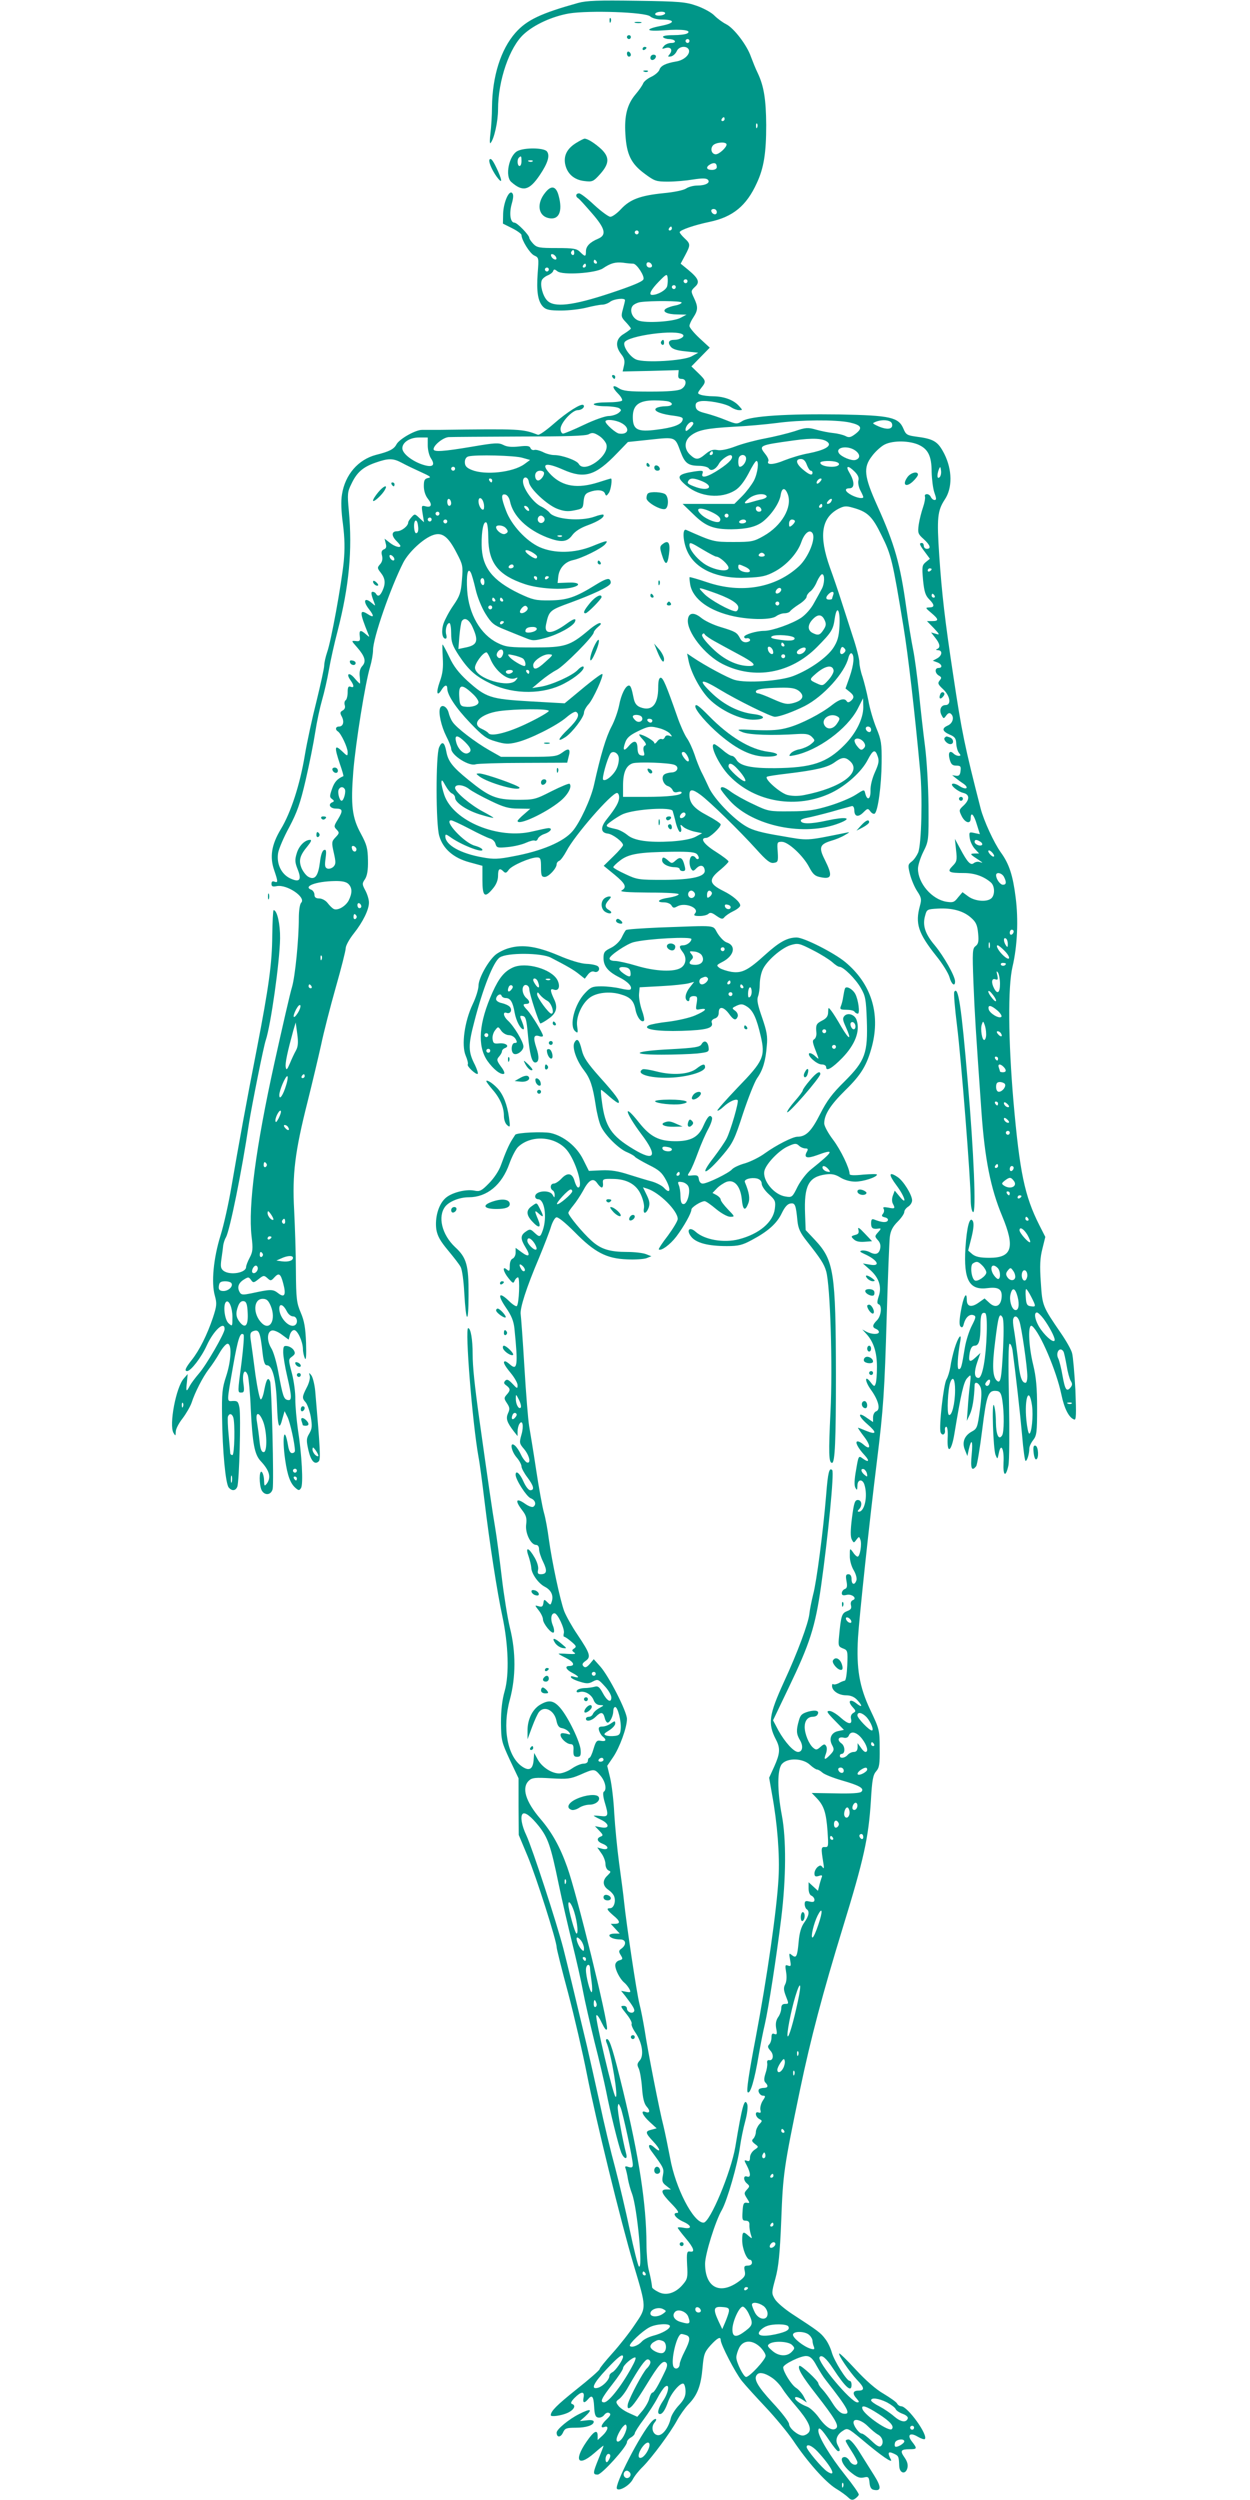 <?xml version="1.0" standalone="no"?>
<!DOCTYPE svg PUBLIC "-//W3C//DTD SVG 20010904//EN"
 "http://www.w3.org/TR/2001/REC-SVG-20010904/DTD/svg10.dtd">
<svg version="1.0" xmlns="http://www.w3.org/2000/svg"
 width="640pt" height="1280pt" viewBox="0 0 640 1280"
 preserveAspectRatio="xMidYMid meet">
<g transform="translate(0,1280) scale(0.1,-0.1)"
fill="#009688" stroke="none">
<path d="M2960 12785 c-190 -53 -263 -87 -321 -153 -75 -85 -118 -222 -120
-379 0 -43 -4 -104 -8 -136 -4 -31 -4 -54 0 -50 19 20 39 111 39 173 0 148 59
320 133 386 54 49 145 90 230 105 104 17 392 7 416 -15 10 -9 35 -16 57 -16
70 0 73 -17 5 -31 -94 -18 -88 -32 12 -24 89 7 141 0 116 -16 -8 -5 -40 -9
-72 -9 -36 0 -56 -4 -52 -10 3 -5 17 -10 30 -10 13 0 27 -4 30 -10 3 -6 -4
-10 -18 -10 -14 0 -31 -7 -38 -16 -12 -15 -11 -16 8 -10 27 8 39 -9 22 -31
-11 -13 -11 -15 6 -12 11 2 24 14 30 27 11 26 52 30 62 7 8 -23 -25 -54 -66
-60 -53 -9 -79 -22 -85 -43 -4 -10 -22 -26 -41 -35 -20 -9 -39 -25 -42 -34 -4
-10 -21 -35 -39 -56 -43 -51 -58 -110 -52 -204 6 -104 29 -151 98 -202 51 -38
59 -41 120 -41 36 0 94 5 129 11 46 7 67 7 75 -1 15 -15 -10 -30 -54 -30 -20
0 -45 -7 -57 -15 -13 -9 -62 -19 -115 -24 -120 -12 -172 -32 -218 -81 -20 -22
-45 -40 -55 -40 -9 0 -46 27 -82 60 -35 33 -70 60 -78 60 -17 0 -20 -16 -5
-25 6 -3 37 -38 70 -76 69 -79 77 -112 33 -131 -43 -18 -63 -39 -63 -65 0 -28
-4 -29 -30 -3 -17 17 -33 20 -120 20 -89 0 -101 2 -120 22 -11 12 -20 25 -20
30 0 14 -62 78 -76 78 -21 0 -28 46 -14 96 9 32 10 48 2 56 -16 16 -44 -48
-46 -106 l-1 -51 48 -24 c26 -13 47 -29 47 -34 0 -26 43 -95 65 -105 24 -11
24 -13 18 -90 -7 -95 1 -146 28 -173 15 -15 33 -19 92 -19 40 0 99 7 130 15
32 8 68 15 80 15 12 0 31 7 41 15 20 15 76 21 76 8 0 -5 -5 -25 -11 -47 -10
-35 -8 -41 15 -65 14 -15 26 -30 26 -33 0 -3 -16 -15 -35 -27 -42 -24 -47 -63
-14 -105 16 -20 19 -34 14 -57 l-7 -31 143 3 144 4 -2 -22 c-2 -17 2 -23 17
-23 28 0 26 -36 -2 -52 -16 -9 -67 -13 -158 -13 -113 0 -140 3 -163 18 -34 22
-35 4 -2 -29 14 -14 23 -30 20 -35 -4 -5 -37 -9 -76 -9 -39 0 -69 -4 -69 -10
0 -5 26 -10 58 -10 31 0 64 -5 72 -10 13 -9 12 -12 -4 -25 -11 -8 -34 -15 -50
-15 -17 0 -74 -20 -126 -45 -52 -25 -101 -45 -107 -45 -7 0 -13 11 -13 24 0
31 60 96 88 96 21 0 39 17 29 26 -10 11 -84 -36 -151 -95 -39 -34 -75 -60 -82
-57 -79 30 -87 31 -509 25 -33 0 -71 0 -84 0 -32 1 -116 -46 -131 -74 -13 -25
-37 -37 -105 -54 -91 -24 -158 -101 -174 -202 -6 -34 -4 -88 5 -153 9 -73 10
-126 4 -191 -12 -119 -65 -409 -85 -464 -8 -24 -15 -54 -15 -68 0 -13 -18 -95
-39 -181 -22 -86 -49 -211 -60 -277 -25 -152 -72 -296 -123 -380 -48 -80 -58
-142 -34 -211 20 -59 20 -65 1 -58 -10 4 -15 0 -15 -11 0 -14 6 -16 27 -12 53
10 152 -58 125 -85 -7 -7 -12 -41 -12 -78 0 -111 -19 -300 -35 -354 -9 -28
-49 -203 -90 -388 -95 -431 -135 -733 -117 -888 8 -65 6 -80 -10 -110 -10 -19
-18 -40 -18 -47 0 -30 -81 -44 -115 -20 -15 12 -17 22 -11 63 4 27 8 58 9 69
2 11 7 29 14 40 20 37 81 337 118 585 14 88 75 395 86 425 25 75 71 397 73
520 1 73 -15 145 -33 145 -3 0 -6 -57 -7 -128 -1 -144 -17 -261 -79 -582 -52
-264 -94 -496 -130 -706 -14 -83 -39 -196 -56 -250 -36 -116 -48 -241 -29
-308 11 -40 10 -52 -10 -113 -29 -86 -69 -167 -109 -217 -31 -39 -38 -56 -23
-56 19 0 73 70 101 132 35 76 91 128 91 83 0 -22 -94 -185 -132 -228 -18 -21
-39 -49 -46 -62 -18 -35 -21 -31 -15 18 l4 42 -20 -23 c-40 -45 -76 -237 -53
-278 11 -18 11 -17 12 6 0 14 16 44 35 68 18 24 39 60 46 80 17 53 57 131 88
172 15 19 40 56 55 83 15 26 33 47 41 47 23 0 19 -86 -7 -166 -20 -60 -23 -87
-21 -209 2 -175 18 -342 34 -361 16 -19 35 -18 44 4 10 25 19 362 11 405 -6
31 -10 35 -34 34 -32 -2 -32 -13 2 182 24 136 36 174 53 158 4 -4 -1 -67 -10
-140 -21 -160 -21 -157 -1 -157 14 0 16 8 10 49 -7 53 8 79 23 39 4 -13 12
-90 15 -173 9 -177 19 -231 50 -265 46 -49 55 -83 33 -115 -13 -16 -14 -15
-15 15 0 18 -6 38 -11 43 -15 15 -15 -67 -1 -94 16 -28 48 -24 56 7 7 29 -5
529 -13 551 -10 25 -19 12 -29 -39 -5 -29 -13 -53 -19 -53 -5 0 -17 56 -27
125 -9 69 -19 146 -23 171 -6 38 -4 47 10 53 32 12 37 -1 50 -116 5 -42 11
-58 21 -58 29 0 47 -70 52 -198 4 -122 12 -140 29 -72 l10 35 15 -30 c13 -26
38 -138 38 -173 0 -7 -7 -12 -15 -12 -9 0 -16 14 -20 38 -19 111 -32 46 -15
-72 12 -83 27 -123 55 -146 14 -12 18 -12 26 1 13 17 4 176 -16 302 -7 51 -13
119 -13 152 1 33 -7 93 -17 132 -19 72 -19 73 0 87 16 12 18 18 9 33 -6 10
-21 19 -33 21 -18 3 -21 -1 -21 -32 0 -19 9 -74 20 -121 25 -107 25 -128 3
-123 -20 4 -25 18 -48 143 -9 50 -25 105 -36 122 -24 39 -22 86 4 91 10 2 33
-8 51 -22 l34 -25 6 24 c4 14 13 25 22 25 17 0 44 -57 45 -97 0 -15 5 -37 10
-48 6 -13 8 13 6 80 -3 77 -9 112 -27 154 -21 49 -24 70 -25 215 0 89 -5 229
-9 311 -10 183 4 298 69 555 24 96 55 227 69 290 13 63 47 195 75 294 28 98
51 189 51 201 0 13 18 46 41 75 47 59 79 124 78 160 0 14 -8 41 -18 60 -17 32
-18 36 -2 59 11 18 16 46 15 96 -1 62 -6 80 -36 136 -45 82 -53 144 -39 321
12 145 61 452 86 534 8 27 15 66 15 86 0 61 89 318 155 448 28 54 104 125 154
141 45 15 76 -8 119 -92 32 -61 33 -67 27 -139 -5 -65 -11 -82 -44 -130 -21
-30 -43 -72 -50 -92 -13 -39 -7 -78 10 -78 6 0 7 9 4 20 -7 23 2 60 16 60 5 0
9 -24 9 -53 0 -44 6 -62 40 -114 50 -75 86 -107 166 -145 117 -55 268 -54 374
3 61 32 108 74 97 86 -4 3 -17 -4 -29 -17 -27 -29 -133 -77 -190 -86 l-43 -7
44 37 c25 21 61 46 81 56 37 19 190 173 190 192 0 5 10 18 23 29 15 12 17 18
8 19 -8 0 -35 -17 -60 -39 -93 -78 -119 -86 -276 -86 -126 0 -145 2 -187 23
-88 43 -148 148 -156 269 -5 79 3 120 18 92 5 -8 16 -47 25 -86 9 -40 31 -94
51 -126 30 -48 42 -58 97 -80 34 -14 81 -33 104 -42 41 -17 46 -17 107 -1 66
18 141 60 150 83 8 20 -7 16 -45 -12 -75 -54 -115 -55 -103 -1 15 69 18 72
126 111 114 42 193 79 203 96 4 6 2 16 -4 22 -7 7 -27 0 -69 -26 -106 -66
-149 -80 -237 -81 -72 -1 -88 3 -156 35 -139 67 -192 135 -193 249 -1 74 10
124 24 115 6 -3 10 -39 10 -78 1 -129 50 -192 188 -238 69 -23 191 -31 245
-16 45 12 31 27 -25 24 l-53 -2 3 30 c4 45 34 78 75 87 45 9 148 60 166 82 18
22 8 20 -68 -11 -90 -36 -193 -38 -269 -4 -68 31 -144 113 -171 186 -26 68
-26 88 -4 83 10 -2 20 -16 24 -34 15 -76 88 -146 191 -186 71 -27 102 -24 128
12 14 19 41 37 80 51 55 20 89 43 79 54 -3 2 -23 -2 -44 -10 -72 -26 -206 -14
-231 20 -7 9 -27 24 -46 33 -37 19 -86 85 -90 122 -4 33 26 34 30 1 5 -34 93
-116 145 -136 34 -13 55 -15 88 -8 42 8 44 10 47 46 3 30 9 40 28 47 38 15 74
12 81 -6 6 -15 8 -15 20 2 11 15 19 74 11 74 -2 0 -32 -9 -66 -20 -105 -33
-180 -21 -239 37 -58 59 -34 70 61 28 109 -48 165 -31 276 85 l55 57 114 12
c130 14 127 15 155 -61 22 -59 38 -72 93 -73 24 0 47 -6 52 -13 10 -17 35 -6
51 22 13 25 56 53 65 44 12 -12 -9 -36 -62 -71 -60 -40 -97 -49 -86 -21 5 15
0 16 -42 10 -89 -14 -96 -27 -39 -74 69 -57 176 -67 247 -23 23 14 46 43 69
86 18 36 36 65 41 65 14 0 7 -62 -13 -101 -12 -22 -39 -58 -60 -79 l-40 -40
-132 0 -133 0 56 -54 c62 -61 102 -76 194 -76 80 1 128 13 163 41 44 36 83 95
89 134 6 40 23 41 37 3 23 -66 -32 -160 -124 -212 -51 -29 -62 -31 -155 -31
-102 0 -104 1 -242 62 -21 9 -16 -65 8 -114 43 -89 155 -138 302 -131 78 3
100 8 146 33 60 33 115 94 134 150 16 46 43 67 57 45 18 -28 -21 -123 -68
-168 -120 -112 -295 -143 -472 -83 -47 16 -87 27 -89 26 -2 -2 0 -20 3 -39 14
-74 98 -135 225 -162 87 -18 190 -18 215 1 11 8 30 15 42 15 13 0 26 5 29 10
4 6 24 22 46 36 21 13 39 31 39 39 0 7 9 20 19 27 10 7 26 30 34 51 9 20 21
37 26 37 15 0 13 -50 -2 -76 -6 -12 -24 -44 -39 -71 -15 -29 -43 -60 -66 -76
-47 -31 -149 -67 -189 -67 -40 0 -103 -19 -103 -31 0 -5 6 -9 13 -7 7 2 15 -1
17 -7 3 -5 -5 -11 -17 -13 -14 -2 -26 4 -34 20 -16 30 -22 34 -101 58 -37 11
-80 32 -97 46 -38 31 -65 28 -69 -8 -7 -62 86 -182 178 -228 163 -82 349 -48
483 87 75 76 83 89 91 147 11 73 29 43 24 -41 -3 -54 -10 -77 -32 -111 -33
-49 -121 -111 -204 -143 -67 -26 -242 -38 -301 -20 -34 10 -150 72 -215 116
l-28 19 7 -35 c12 -62 61 -153 106 -198 58 -58 158 -105 223 -106 68 0 71 21
3 29 -73 9 -147 46 -207 102 -80 75 -67 85 32 25 92 -56 265 -141 285 -141 25
0 95 26 153 55 96 49 206 171 224 248 4 15 11 25 16 22 16 -10 12 -57 -10
-121 l-21 -59 21 -17 c24 -19 25 -31 6 -47 -10 -8 -16 -9 -21 -1 -11 17 -36
11 -74 -19 -55 -44 -159 -98 -225 -116 -45 -13 -85 -16 -165 -13 -101 5 -104
4 -71 -10 34 -15 155 -19 287 -10 40 2 56 -1 70 -15 17 -18 17 -19 -5 -37 -13
-11 -39 -22 -57 -26 -19 -3 -40 -13 -47 -22 -11 -14 -9 -15 20 -9 119 24 269
134 323 237 l28 55 1 -46 c0 -59 -38 -135 -97 -194 -90 -91 -166 -116 -356
-118 -121 -1 -180 12 -197 44 -6 10 -16 19 -23 19 -7 0 -28 13 -47 30 -19 16
-38 29 -42 30 -29 1 23 -108 77 -163 132 -136 346 -171 522 -86 76 37 155 108
186 169 27 52 38 56 51 17 8 -22 5 -38 -14 -80 -14 -31 -24 -69 -23 -95 1 -45
-17 -54 -27 -14 -5 21 -5 21 -50 -8 -25 -16 -85 -41 -135 -56 -73 -22 -110
-28 -200 -28 -107 -1 -112 0 -189 37 -44 20 -94 49 -112 62 -34 26 -54 32 -54
16 0 -5 21 -32 46 -60 119 -132 385 -186 563 -115 69 27 33 34 -64 13 -85 -19
-135 -19 -135 0 0 5 15 11 33 14 17 3 74 17 125 31 51 15 98 27 104 29 7 1 12
-9 12 -22 1 -33 20 -37 47 -10 21 21 23 21 35 5 7 -10 17 -15 22 -12 17 10 35
145 36 261 1 98 -2 117 -27 177 -15 37 -34 100 -41 142 -8 41 -22 96 -30 121
-9 25 -16 59 -16 75 0 16 -15 76 -34 132 -18 57 -45 139 -59 183 -14 44 -40
121 -58 170 -57 161 -44 252 42 299 29 15 40 17 74 7 77 -21 101 -44 149 -143
49 -98 56 -127 112 -468 23 -139 57 -431 85 -735 13 -131 7 -378 -10 -420 -7
-16 -21 -37 -33 -46 -20 -15 -20 -20 -9 -65 7 -27 23 -66 37 -87 22 -33 23
-42 14 -75 -25 -91 -9 -140 84 -257 31 -38 61 -87 67 -107 10 -38 29 -52 29
-23 0 27 -57 128 -104 185 -50 59 -64 103 -49 153 8 31 11 32 65 35 74 4 131
-12 170 -47 25 -22 32 -37 36 -80 4 -42 1 -54 -13 -65 -16 -12 -17 -27 -11
-187 7 -170 11 -234 41 -661 17 -242 47 -393 106 -534 67 -161 51 -214 -65
-214 -47 0 -70 5 -87 18 l-22 19 17 67 c11 45 13 72 7 84 -16 28 -31 -29 -38
-138 -10 -165 20 -218 115 -205 56 7 75 -7 70 -51 -5 -42 -32 -53 -62 -25
l-25 23 -31 -22 c-37 -26 -60 -20 -60 15 0 49 -18 15 -30 -56 -9 -50 -9 -74
-2 -81 8 -8 13 -3 17 15 9 33 30 51 50 43 13 -5 12 -12 -9 -53 -14 -27 -30
-77 -36 -113 -16 -98 -19 -110 -31 -110 -10 0 -6 67 8 145 8 45 -12 19 -30
-40 -8 -27 -18 -69 -21 -93 -4 -24 -13 -53 -20 -65 -15 -24 -40 -246 -30 -271
8 -20 26 -10 22 12 -1 10 2 17 7 17 6 0 9 -25 7 -58 -4 -84 19 -71 34 19 35
212 48 270 67 289 19 20 19 20 13 -35 -4 -30 -9 -84 -11 -120 l-5 -65 16 34
c13 28 22 83 24 149 0 20 20 14 30 -10 7 -16 6 -53 -3 -117 -12 -89 -14 -96
-42 -111 -38 -21 -51 -56 -34 -95 l12 -30 7 33 c14 61 22 47 15 -25 -7 -72 0
-89 23 -60 5 6 19 91 31 187 23 184 31 204 76 198 15 -2 22 -13 27 -48 10 -65
9 -163 -1 -179 -17 -27 -31 1 -32 67 0 37 -5 76 -10 87 -12 27 -4 -221 8 -254
10 -24 10 -24 17 9 11 56 28 21 24 -49 -3 -68 11 -78 25 -15 5 21 6 171 3 332
-4 190 -3 292 3 292 6 0 12 -15 15 -32 16 -120 39 -323 49 -435 6 -73 14 -133
18 -133 8 0 19 36 19 63 0 11 9 30 20 44 18 23 20 41 20 164 0 103 -5 159 -20
221 -25 102 -28 217 -5 198 41 -34 124 -229 149 -349 15 -73 39 -120 66 -129
10 -4 11 24 6 152 -5 87 -12 171 -17 188 -4 17 -30 63 -57 102 -95 139 -95
139 -103 260 -6 86 -4 125 8 172 l15 61 -31 61 c-75 149 -100 269 -132 632
-27 316 -29 587 -5 690 25 106 31 241 16 356 -14 112 -33 171 -76 230 -35 49
-87 162 -103 224 -82 320 -97 393 -140 680 -43 282 -59 423 -72 615 -13 194
-9 230 28 287 40 59 39 152 -2 234 -33 64 -53 77 -148 89 -42 6 -49 10 -61 39
-25 60 -67 69 -326 74 -270 4 -455 -8 -498 -33 -29 -18 -32 -17 -85 4 -31 13
-77 28 -104 35 -37 9 -49 17 -51 34 -2 16 3 23 21 27 32 8 132 -10 160 -30 12
-8 30 -15 41 -15 19 0 19 0 0 21 -27 31 -76 49 -131 50 -26 0 -56 4 -66 8 -17
6 -17 8 2 33 28 35 27 38 -14 78 l-35 34 47 48 47 48 -52 48 c-29 27 -52 55
-52 63 0 8 9 28 20 44 24 37 25 54 3 100 -16 34 -16 36 5 56 27 24 19 43 -35
88 l-38 31 23 43 c28 53 28 58 -3 87 -14 13 -25 27 -25 31 0 11 76 37 153 53
119 25 189 82 242 199 36 77 48 154 48 297 -1 132 -12 199 -43 265 -11 22 -26
60 -35 84 -20 59 -87 147 -127 167 -18 9 -45 29 -60 44 -15 16 -56 38 -90 50
-57 20 -87 23 -308 26 -197 3 -256 1 -300 -11z m445 -55 c-3 -5 -17 -10 -31
-10 -14 0 -22 4 -19 10 3 6 17 10 31 10 14 0 22 -4 19 -10z m125 -140 c0 -5
-4 -10 -10 -10 -5 0 -10 5 -10 10 0 6 5 10 10 10 6 0 10 -4 10 -10z m180 -400
c0 -5 -5 -10 -11 -10 -5 0 -7 5 -4 10 3 6 8 10 11 10 2 0 4 -4 4 -10z m167
-42 c-3 -8 -6 -5 -6 6 -1 11 2 17 5 13 3 -3 4 -12 1 -19z m-157 -88 c0 -15
-38 -50 -55 -50 -21 0 -30 27 -15 45 14 17 70 21 70 5z m-50 -116 c0 -8 -10
-14 -25 -14 -29 0 -33 15 -8 29 21 11 33 6 33 -15z m0 -230 c0 -17 -22 -14
-28 4 -2 7 3 12 12 12 9 0 16 -7 16 -16z m-230 -84 c0 -5 -5 -10 -11 -10 -5 0
-7 5 -4 10 3 6 8 10 11 10 2 0 4 -4 4 -10z m-170 -20 c0 -5 -4 -10 -10 -10 -5
0 -10 5 -10 10 0 6 5 10 10 10 6 0 10 -4 10 -10z m-330 -106 c0 -8 -5 -12 -10
-9 -6 4 -8 11 -5 16 9 14 15 11 15 -7z m-92 -23 c3 -8 -1 -12 -9 -9 -7 2 -15
10 -17 17 -3 8 1 12 9 9 7 -2 15 -10 17 -17z m207 -21 c3 -5 1 -10 -4 -10 -6
0 -11 5 -11 10 0 6 2 10 4 10 3 0 8 -4 11 -10z m187 -10 c18 0 61 -66 52 -81
-7 -12 -58 -33 -169 -70 -193 -64 -289 -75 -324 -37 -22 23 -37 79 -27 103 3
8 16 19 30 25 13 5 26 15 28 22 4 11 8 10 22 -1 25 -21 196 -10 233 15 40 27
63 33 103 29 19 -3 42 -5 52 -5z m96 -8 c2 -7 -3 -12 -12 -12 -9 0 -16 7 -16
16 0 17 22 14 28 -4z m-338 -2 c0 -5 -5 -10 -11 -10 -5 0 -7 5 -4 10 3 6 8 10
11 10 2 0 4 -4 4 -10z m-190 -20 c0 -5 -4 -10 -10 -10 -5 0 -10 5 -10 10 0 6
5 10 10 10 6 0 10 -4 10 -10z m606 -85 c-5 -20 -48 -45 -77 -45 -20 0 -6 27
34 68 38 39 42 41 45 22 2 -12 1 -32 -2 -45z m104 25 c0 -5 -4 -10 -10 -10 -5
0 -10 5 -10 10 0 6 5 10 10 10 6 0 10 -4 10 -10z m-60 -30 c0 -5 -4 -10 -10
-10 -5 0 -10 5 -10 10 0 6 5 10 10 10 6 0 10 -4 10 -10z m30 -79 c0 -5 -15
-12 -32 -15 -18 -3 -40 -11 -48 -16 -23 -15 5 -30 60 -30 l45 -1 -30 -16 c-36
-20 -178 -29 -217 -14 -31 12 -47 53 -28 76 6 7 24 16 38 18 54 8 212 7 212
-2z m7 -165 c10 -10 -17 -26 -44 -26 -29 0 -36 -13 -19 -35 9 -12 32 -20 77
-24 l64 -7 -35 -19 c-42 -22 -237 -34 -282 -16 -31 12 -69 66 -61 87 13 35
271 70 300 40z m-73 -342 c27 -10 18 -24 -16 -24 -18 0 -39 -4 -47 -9 -19 -12
12 -28 70 -37 62 -8 69 -11 63 -27 -8 -22 -50 -37 -132 -47 -99 -13 -122 0
-122 65 0 61 31 85 111 85 31 0 64 -3 73 -6z m-244 -109 c47 -24 40 -62 -10
-55 -17 2 -70 49 -70 62 0 13 49 9 80 -7z m1170 2 c62 -14 69 -29 28 -60 -23
-17 -32 -19 -50 -9 -13 6 -41 13 -63 15 -22 2 -61 10 -86 17 -42 12 -53 12
-111 -8 -35 -11 -104 -28 -152 -37 -48 -9 -116 -27 -152 -41 -40 -15 -74 -22
-92 -18 -21 4 -36 -1 -59 -20 -38 -32 -50 -32 -80 -4 -31 29 -30 71 3 97 37
29 80 38 219 46 66 3 165 12 220 19 125 17 303 18 375 3z m209 4 c8 -5 11 -16
8 -25 -7 -17 -40 -14 -82 7 -19 10 -19 10 0 18 27 10 57 10 74 0z m-1009 -9
c0 -5 -9 -17 -20 -27 -16 -14 -20 -15 -20 -4 0 16 19 39 32 39 4 0 8 -4 8 -8z
m-446 -105 c21 -58 -112 -155 -141 -102 -10 18 -85 45 -125 45 -16 0 -43 7
-59 16 -17 8 -37 13 -44 10 -7 -2 -16 2 -19 10 -4 11 -17 13 -59 8 -37 -4 -62
-2 -80 8 -24 12 -43 11 -160 -9 -148 -25 -197 -28 -197 -13 0 21 49 60 77 62
15 1 179 2 363 3 240 0 341 3 355 12 16 9 26 8 50 -7 17 -10 34 -30 39 -43z
m-914 -7 c0 -23 7 -52 16 -66 27 -40 6 -51 -53 -29 -51 20 -93 55 -93 80 0 30
38 55 85 55 l45 0 0 -40z m2049 15 c20 -19 -18 -40 -99 -56 -36 -6 -91 -23
-124 -36 -54 -23 -94 -25 -82 -4 3 5 -3 20 -14 34 -37 47 -36 47 144 72 99 14
153 11 175 -10z m459 -10 c53 -22 72 -58 72 -142 1 -37 7 -85 14 -105 11 -31
11 -38 1 -38 -7 0 -15 7 -19 15 -3 8 -12 15 -20 15 -9 0 -13 -6 -10 -13 2 -7
-2 -31 -10 -54 -8 -23 -18 -62 -22 -88 -6 -44 -4 -49 25 -75 34 -31 40 -50 16
-50 -8 0 -15 7 -15 15 0 8 -4 15 -10 15 -16 0 -12 -10 16 -47 l25 -34 -21 -17
c-19 -16 -20 -23 -14 -92 6 -59 12 -79 31 -98 29 -29 29 -42 1 -42 -21 -1 -21
-2 10 -28 39 -33 40 -42 5 -42 l-27 0 35 -36 c31 -33 32 -36 10 -29 l-24 7 21
-27 c25 -31 28 -51 10 -58 -8 -3 -6 -6 5 -6 24 -1 21 -28 -5 -42 l-22 -12 22
-8 c25 -9 30 -29 7 -29 -20 0 -19 -27 2 -39 14 -8 15 -12 4 -25 -11 -14 -9
-20 18 -45 36 -34 43 -81 12 -81 -24 0 -34 -26 -20 -52 10 -19 11 -19 24 -1
10 13 17 15 25 7 17 -17 8 -48 -18 -59 -31 -14 -28 -29 10 -46 27 -11 33 -20
34 -47 1 -17 7 -39 14 -47 10 -12 10 -15 -2 -15 -8 0 -19 5 -25 11 -20 20 -30
6 -21 -28 7 -26 14 -33 34 -33 22 0 25 -4 22 -27 -2 -21 -8 -27 -23 -25 l-20
3 20 -16 c11 -9 29 -22 40 -29 11 -8 17 -17 13 -21 -4 -4 -19 0 -33 9 -15 10
-31 16 -38 13 -15 -5 26 -40 56 -47 32 -8 32 -34 2 -63 -26 -24 -26 -25 -11
-56 18 -35 46 -42 46 -11 0 36 16 21 31 -30 l16 -51 -28 6 c-27 6 -28 5 -24
-26 2 -17 14 -42 26 -55 l22 -24 -24 0 c-26 -1 -24 -3 28 -37 16 -11 16 -12 0
-7 -9 4 -23 1 -31 -5 -16 -14 -33 4 -70 74 l-27 50 6 -57 c6 -52 4 -60 -18
-82 -30 -30 -20 -36 59 -36 54 0 101 -17 137 -48 21 -18 22 -65 2 -82 -24 -20
-84 -14 -117 10 l-30 22 -23 -27 c-19 -25 -26 -27 -59 -22 -75 12 -146 95
-146 169 0 18 13 58 28 88 27 54 27 58 26 235 -1 99 -9 236 -18 305 -9 69 -23
193 -31 275 -9 83 -22 182 -30 220 -8 39 -24 136 -35 215 -31 223 -59 323
-148 520 -68 151 -73 196 -28 254 15 21 42 46 60 57 38 23 120 25 174 4z
m-320 -31 c27 -19 28 -41 2 -49 -19 -6 -73 16 -85 35 -19 30 44 41 83 14z
m-728 -14 c0 -5 -5 -10 -11 -10 -5 0 -7 5 -4 10 3 6 8 10 11 10 2 0 4 -4 4
-10z m-975 -24 l39 -11 -30 -22 c-59 -42 -201 -57 -269 -29 -27 11 -35 21 -35
40 0 15 7 26 18 29 36 10 239 5 277 -7z m1145 -4 c0 -19 -18 -42 -32 -42 -10
0 -11 44 -1 53 13 14 33 7 33 -11z m-1762 -22 c20 -11 64 -32 97 -47 47 -21
55 -27 38 -30 -19 -4 -23 -11 -23 -42 0 -24 8 -49 21 -65 24 -30 18 -47 -13
-38 -20 5 -21 3 -14 -39 l7 -43 -24 22 c-23 22 -24 22 -40 4 -9 -10 -17 -22
-17 -27 0 -18 -34 -45 -57 -45 -29 0 -30 -23 -3 -50 11 -11 20 -22 20 -25 0
-12 -30 -3 -54 16 l-27 21 6 -25 c5 -17 2 -26 -10 -30 -11 -5 -14 -14 -9 -32
4 -17 1 -32 -10 -44 -15 -17 -15 -20 4 -44 23 -29 25 -55 8 -92 -12 -26 -23
-32 -33 -15 -3 6 -11 10 -17 10 -10 0 -8 -15 8 -55 7 -19 7 -19 -13 -2 -37 32
-47 10 -13 -33 27 -35 25 -45 -6 -25 -44 28 -44 11 1 -100 8 -19 8 -19 -12 -2
-27 24 -35 21 -31 -10 3 -24 0 -28 -21 -25 -23 2 -23 2 7 -32 41 -47 48 -73
27 -96 -12 -13 -16 -31 -13 -55 2 -19 2 -35 1 -35 -2 0 -15 12 -28 28 -27 32
-45 24 -21 -10 20 -28 20 -42 1 -34 -12 4 -15 -3 -15 -29 0 -18 -5 -37 -10
-40 -6 -4 -8 -15 -5 -25 4 -12 0 -22 -11 -28 -13 -7 -14 -13 -4 -31 14 -27 7
-51 -15 -51 -17 0 -20 -16 -5 -25 16 -10 50 -82 50 -106 0 -22 -1 -22 -30 6
-37 35 -39 21 -10 -66 12 -34 20 -62 18 -63 -31 -13 -46 -30 -58 -65 -13 -37
-13 -43 0 -52 11 -8 12 -12 3 -16 -26 -10 -14 -33 17 -33 36 0 37 -11 9 -57
-20 -32 -20 -36 -5 -51 14 -15 14 -18 -6 -39 -20 -21 -21 -26 -9 -79 11 -49
11 -58 -2 -72 -9 -8 -22 -12 -31 -9 -13 5 -14 16 -9 53 5 38 3 46 -8 42 -9 -3
-17 -27 -21 -63 -9 -71 -26 -92 -58 -75 -12 6 -28 27 -36 45 -16 40 -9 65 31
113 17 21 22 32 13 32 -27 0 -58 -31 -69 -70 -10 -32 -9 -46 5 -81 22 -55 10
-69 -39 -46 -45 22 -70 74 -61 130 4 22 29 81 57 132 40 76 56 120 84 241 19
82 41 192 49 245 8 53 24 127 35 165 11 38 27 107 35 154 8 47 28 137 45 201
58 227 76 411 57 615 -8 84 -7 96 13 136 28 60 60 87 123 109 68 24 91 23 136
-1z m2073 -10 c6 -16 15 -30 20 -30 5 0 9 -4 9 -10 0 -17 -17 -11 -49 16 -36
30 -40 54 -10 54 13 0 23 -10 30 -30z m153 14 c24 -9 9 -24 -24 -24 -34 0 -60
9 -60 21 0 10 60 12 84 3z m-1954 -34 c0 -5 -4 -10 -10 -10 -5 0 -10 5 -10 10
0 6 5 10 10 10 6 0 10 -4 10 -10z m2046 -15 c17 -17 23 -32 19 -45 -3 -10 1
-33 9 -49 9 -17 16 -32 16 -36 0 -10 -31 -5 -60 10 -34 18 -39 35 -10 35 26 0
26 34 0 78 -23 38 -9 42 26 7z m435 -28 c-13 -13 -15 11 -4 40 7 16 8 15 11
-6 2 -13 -1 -28 -7 -34z m-2028 27 c10 -10 -12 -44 -28 -44 -15 0 -21 31 -8
43 8 9 28 9 36 1z m-263 -44 c0 -5 -2 -10 -4 -10 -3 0 -8 5 -11 10 -3 6 -1 10
4 10 6 0 11 -4 11 -10z m1075 -4 c62 -26 36 -53 -29 -31 -44 16 -50 20 -41 34
9 15 29 14 70 -3z m605 -1 c-7 -9 -15 -13 -17 -11 -7 7 7 26 19 26 6 0 6 -6
-2 -15z m-275 -75 c3 -5 -7 -12 -22 -16 -15 -3 -41 -10 -57 -15 -39 -12 -43
-6 -10 20 28 22 78 28 89 11z m-1615 -36 c0 -8 -4 -14 -10 -14 -5 0 -10 9 -10
21 0 11 5 17 10 14 6 -3 10 -13 10 -21z m166 1 c4 -14 3 -29 0 -33 -9 -8 -26
18 -26 41 0 26 19 20 26 -8z m1779 6 c-3 -6 -11 -11 -17 -11 -6 0 -6 6 2 15
14 17 26 13 15 -4z m-45 -21 c0 -5 -5 -10 -11 -10 -5 0 -7 5 -4 10 3 6 8 10
11 10 2 0 4 -4 4 -10z m-1505 -11 c11 -17 -1 -21 -15 -4 -8 9 -8 15 -2 15 6 0
14 -5 17 -11z m1193 -7 c2 -7 -3 -12 -12 -12 -9 0 -16 7 -16 16 0 17 22 14 28
-4z m-246 -18 c31 -16 42 -30 33 -43 -8 -13 -64 7 -92 32 -42 38 -8 45 59 11z
m-1402 -4 c0 -5 -4 -10 -10 -10 -5 0 -10 5 -10 10 0 6 5 10 10 10 6 0 10 -4
10 -10z m1480 -10 c0 -5 -4 -10 -10 -10 -5 0 -10 5 -10 10 0 6 5 10 10 10 6 0
10 -4 10 -10z m-944 -11 c10 -17 -13 -36 -27 -22 -12 12 -4 33 11 33 5 0 12
-5 16 -11z m-576 -9 c0 -5 -4 -10 -10 -10 -5 0 -10 5 -10 10 0 6 5 10 10 10 6
0 10 -4 10 -10z m-70 -30 c4 -26 0 -40 -10 -40 -5 0 -10 17 -10 37 0 35 16 38
20 3z m150 20 c0 -5 -4 -10 -10 -10 -5 0 -10 5 -10 10 0 6 5 10 10 10 6 0 10
-4 10 -10z m1530 0 c0 -5 -9 -10 -21 -10 -11 0 -17 5 -14 10 3 6 13 10 21 10
8 0 14 -4 14 -10z m250 1 c0 -5 -7 -14 -15 -21 -13 -10 -15 -9 -15 9 0 12 6
21 15 21 8 0 15 -4 15 -9z m-1482 -33 c16 -16 15 -25 -3 -32 -15 -5 -45 18
-45 35 0 13 34 11 48 -3z m289 -44 c-3 -3 -12 -4 -19 -1 -8 3 -5 6 6 6 11 1
17 -2 13 -5z m723 -69 c32 -19 62 -35 67 -35 18 0 63 -41 63 -57 0 -26 -81
-11 -128 23 -39 28 -72 71 -72 93 0 17 7 14 70 -24z m-850 -35 c0 -14 -12 -12
-38 6 -33 23 -27 37 8 19 17 -9 30 -20 30 -25z m1165 10 c3 -5 -3 -10 -15 -10
-12 0 -18 5 -15 10 3 6 10 10 15 10 5 0 12 -4 15 -10z m-1897 -18 c6 -18 -15
-14 -22 4 -4 10 -1 14 6 12 6 -2 14 -10 16 -16z m612 -42 c0 -5 -7 -10 -16
-10 -8 0 -12 5 -9 10 3 6 10 10 16 10 5 0 9 -4 9 -10z m1185 -2 c27 -12 33
-28 11 -28 -25 0 -46 12 -46 26 0 17 2 17 35 2z m955 -12 c0 -3 -4 -8 -10 -11
-5 -3 -10 -1 -10 4 0 6 5 11 10 11 6 0 10 -2 10 -4z m-2020 -46 c0 -5 -2 -10
-4 -10 -3 0 -8 5 -11 10 -3 6 -1 10 4 10 6 0 11 -4 11 -10z m60 6 c0 -3 -4 -8
-10 -11 -5 -3 -10 -1 -10 4 0 6 5 11 10 11 6 0 10 -2 10 -4z m-330 -27 c0 -11
-4 -17 -10 -14 -5 3 -10 13 -10 21 0 8 5 14 10 14 6 0 10 -9 10 -21z m1161
-48 c91 -31 139 -59 139 -81 0 -11 -6 -20 -13 -20 -26 0 -133 59 -162 90 -34
35 -34 35 36 11z m359 10 c0 -12 -20 -25 -27 -18 -7 7 6 27 18 27 5 0 9 -4 9
-9z m266 -27 c-3 -9 -6 -18 -6 -20 0 -2 -7 -4 -15 -4 -18 0 -19 12 -3 28 17
17 31 15 24 -4z m519 -4 c3 -5 1 -10 -4 -10 -6 0 -11 5 -11 10 0 6 2 10 4 10
3 0 8 -4 11 -10z m-2250 -20 c3 -5 1 -10 -4 -10 -6 0 -11 5 -11 10 0 6 2 10 4
10 3 0 8 -4 11 -10z m40 0 c3 -5 1 -10 -4 -10 -6 0 -11 5 -11 10 0 6 2 10 4
10 3 0 8 -4 11 -10z m1415 -20 c0 -5 -4 -10 -10 -10 -5 0 -10 5 -10 10 0 6 5
10 10 10 6 0 10 -4 10 -10z m-1470 -20 c0 -5 -4 -10 -10 -10 -5 0 -10 5 -10
10 0 6 5 10 10 10 6 0 10 -4 10 -10z m182 -5 c0 -14 -29 -31 -38 -22 -9 8 16
39 28 35 5 -2 10 -8 10 -13z m1520 -60 c9 -19 8 -29 -6 -50 -18 -28 -28 -30
-57 -15 -25 14 -24 41 1 68 27 29 48 28 62 -3z m-1802 -37 c32 -71 24 -92 -40
-104 l-33 -7 5 65 c3 36 9 71 12 77 14 23 38 10 56 -31z m160 28 c0 -3 -4 -8
-10 -11 -5 -3 -10 -1 -10 4 0 6 5 11 10 11 6 0 10 -2 10 -4z m168 -38 c-5 -15
-58 -24 -58 -10 0 15 12 22 38 22 14 0 22 -5 20 -12z m912 -62 c25 -14 80 -44
123 -67 79 -42 94 -59 54 -59 -63 0 -130 32 -189 90 -37 36 -57 63 -53 70 5 9
10 9 14 1 4 -6 27 -22 51 -35z m408 17 c4 -14 -29 -17 -91 -6 -27 4 -34 9 -25
15 19 12 111 5 116 -9z m-53 -33 c3 -5 1 -10 -4 -10 -6 0 -11 5 -11 10 0 6 2
10 4 10 3 0 8 -4 11 -10z m-57 -34 c3 -12 -1 -17 -10 -14 -7 3 -15 13 -16 22
-3 12 1 17 10 14 7 -3 15 -13 16 -22z m161 -2 c-13 -16 -39 -19 -39 -4 0 12
32 30 43 23 4 -3 3 -11 -4 -19z m203 -6 c-15 -15 -26 -4 -18 18 5 13 9 15 18
6 9 -9 9 -15 0 -24z m-1748 -11 c-7 -19 -20 -22 -29 -7 -9 15 16 43 27 32 5
-5 6 -16 2 -25z m-64 -19 c25 -63 90 -115 127 -101 16 6 16 5 4 -10 -34 -42
-202 8 -209 62 -3 21 40 81 59 81 3 0 12 -15 19 -32z m168 0 c12 -10 17 -38 7
-38 -13 0 -63 30 -76 46 -12 15 -11 16 21 9 19 -4 41 -12 48 -17z m113 -18
c-42 -39 -61 -43 -61 -15 0 21 49 55 79 55 25 -1 25 -2 -18 -40z m1229 30 c0
-5 -4 -10 -10 -10 -5 0 -10 5 -10 10 0 6 5 10 10 10 6 0 10 -4 10 -10z m248
-72 c2 -9 -10 -31 -26 -49 -28 -31 -30 -32 -60 -18 -38 17 -39 20 -9 46 49 44
89 53 95 21z m-1643 -8 c-3 -5 -13 -10 -21 -10 -8 0 -14 5 -14 10 0 6 9 10 21
10 11 0 17 -4 14 -10z m85 0 c0 -5 -2 -10 -4 -10 -3 0 -8 5 -11 10 -3 6 -1 10
4 10 6 0 11 -4 11 -10z m1381 -98 c30 -25 20 -48 -27 -61 -33 -9 -46 -7 -105
19 -37 17 -72 30 -78 30 -6 0 -11 4 -11 9 0 12 36 18 126 20 56 1 77 -3 95
-17z m198 -131 c12 -8 12 -13 -3 -35 -19 -30 -51 -34 -65 -9 -19 34 32 66 68
44z m171 -67 c0 -9 -5 -14 -12 -12 -18 6 -21 28 -4 28 9 0 16 -7 16 -16z m-36
-66 c8 -13 7 -21 -2 -30 -11 -11 -17 -9 -33 11 -10 12 -16 27 -13 33 9 13 35
6 48 -14z m-72 -95 c63 -57 -45 -137 -236 -174 -31 -6 -62 -5 -85 1 -37 10
-120 83 -104 93 4 3 51 10 103 16 149 18 207 32 242 57 38 28 55 30 80 7z
m-576 -40 c31 -33 48 -63 37 -63 -16 0 -83 62 -83 76 0 22 19 17 46 -13z
m-2011 -103 c8 -12 -5 -60 -16 -60 -11 0 -23 46 -14 59 8 14 22 14 30 1z
m3255 -270 c8 -5 11 -12 8 -16 -10 -9 -38 3 -38 16 0 12 10 13 30 0z m-3195
-38 c0 -18 -20 -15 -23 4 -3 10 1 15 10 12 7 -3 13 -10 13 -16z m3265 -34 c0
-6 -7 -5 -15 2 -8 7 -15 17 -15 22 0 6 7 5 15 -2 8 -7 15 -17 15 -22z m50
-107 c14 -27 13 -41 -5 -41 -14 0 -35 29 -35 49 0 18 29 12 40 -8z m-3356 -37
c20 -20 20 -47 1 -85 -17 -31 -59 -54 -78 -42 -7 4 -20 17 -30 30 -10 13 -29
23 -43 23 -17 0 -24 6 -24 19 0 10 -7 21 -15 25 -46 17 21 43 117 45 39 1 61
-4 72 -15z m66 -115 c0 -5 -4 -9 -10 -9 -5 0 -10 7 -10 16 0 8 5 12 10 9 6 -3
10 -10 10 -16z m-25 -48 c3 -5 1 -12 -5 -16 -5 -3 -10 1 -10 9 0 18 6 21 15 7z
m3365 -80 c0 -6 -4 -13 -10 -16 -5 -3 -10 1 -10 9 0 9 5 16 10 16 6 0 10 -4
10 -9z m-30 -64 c0 -18 -2 -19 -10 -7 -13 20 -13 43 0 35 6 -3 10 -16 10 -28z
m-93 -19 c-3 -7 -5 -2 -5 12 0 14 2 19 5 13 2 -7 2 -19 0 -25z m78 -18 c32
-33 27 -54 -6 -24 -25 22 -43 54 -31 54 4 0 21 -13 37 -30z m-3498 -42 c-3 -8
-6 -5 -6 6 -1 11 2 17 5 13 3 -3 4 -12 1 -19z m3503 -22 c0 -11 -19 -15 -25
-6 -3 5 1 10 9 10 9 0 16 -2 16 -4z m-30 -103 c0 -46 -13 -56 -30 -24 -16 30
-13 54 6 47 13 -5 15 -1 10 21 -5 21 -4 24 4 13 5 -8 10 -34 10 -57z m-3525
-13 c3 -5 1 -10 -4 -10 -6 0 -11 5 -11 10 0 6 2 10 4 10 3 0 8 -4 11 -10z
m3505 -74 c-1 -6 -10 0 -20 13 -11 13 -20 28 -20 35 1 6 10 0 20 -13 11 -13
20 -28 20 -35z m-3575 -62 c-23 -36 -30 -23 -9 18 10 18 19 27 22 20 2 -7 -4
-24 -13 -38z m3582 12 c15 -13 24 -28 20 -32 -11 -12 -61 18 -65 39 -5 24 12
21 45 -7z m-58 -118 c1 -15 -3 -29 -8 -32 -12 -8 -23 56 -14 79 6 18 7 18 14
-1 4 -10 8 -31 8 -46z m-3534 -87 c-8 -14 -22 -44 -31 -66 -14 -33 -18 -36
-21 -19 -4 20 9 79 39 189 l12 40 8 -59 c6 -44 4 -65 -7 -85z m3610 88 c11
-17 -1 -21 -15 -4 -8 9 -8 15 -2 15 6 0 14 -5 17 -11z m-15 -129 c0 -5 -2 -10
-4 -10 -3 0 -8 5 -11 10 -3 6 -1 10 4 10 6 0 11 -4 11 -10z m28 -42 c16 -16
15 -28 -3 -28 -8 0 -15 2 -15 4 0 2 -3 11 -6 20 -7 19 7 21 24 4z m-3578 -48
c0 -5 -5 -10 -11 -10 -5 0 -7 5 -4 10 3 6 8 10 11 10 2 0 4 -4 4 -10z m-95
-46 c-15 -51 -35 -80 -35 -51 0 24 31 97 41 97 4 0 2 -21 -6 -46z m3680 6 c8
-13 -13 -40 -31 -40 -8 0 -14 10 -14 25 0 18 5 25 19 25 11 0 23 -5 26 -10z
m-35 -100 c0 -5 -2 -10 -4 -10 -3 0 -8 5 -11 10 -3 6 -1 10 4 10 6 0 11 -4 11
-10z m56 -17 c-7 -7 -26 7 -26 19 0 6 6 6 15 -2 9 -7 13 -15 11 -17z m-3740
-60 c-11 -20 -15 -23 -16 -10 0 21 24 61 28 48 2 -6 -4 -22 -12 -38z m3740
-20 c-7 -7 -26 7 -26 19 0 6 6 6 15 -2 9 -7 13 -15 11 -17z m-3691 -24 c11
-17 -1 -21 -15 -4 -8 9 -8 15 -2 15 6 0 14 -5 17 -11z m3695 -29 c0 -5 -4 -10
-10 -10 -5 0 -10 5 -10 10 0 6 5 10 10 10 6 0 10 -4 10 -10z m-3805 -159 c3
-5 1 -12 -5 -16 -5 -3 -10 1 -10 9 0 18 6 21 15 7z m3745 -11 c0 -5 -5 -10
-11 -10 -5 0 -7 5 -4 10 3 6 8 10 11 10 2 0 4 -4 4 -10z m80 -9 c0 -6 -4 -13
-10 -16 -5 -3 -10 1 -10 9 0 9 5 16 10 16 6 0 10 -4 10 -9z m0 -66 c23 -28
-16 -48 -50 -25 -13 9 -12 12 4 25 25 19 31 19 46 0z m-20 -65 c0 -5 -2 -10
-4 -10 -3 0 -8 5 -11 10 -3 6 -1 10 4 10 6 0 11 -4 11 -10z m60 -14 c0 -3 -4
-8 -10 -11 -5 -3 -10 -1 -10 4 0 6 5 11 10 11 6 0 10 -2 10 -4z m-3830 -119
c0 -5 -7 -4 -15 3 -8 7 -15 20 -15 29 1 13 3 13 15 -3 8 -11 15 -24 15 -29z
m3865 3 c3 -5 1 -10 -4 -10 -6 0 -11 5 -11 10 0 6 2 10 4 10 3 0 8 -4 11 -10z
m-3805 -16 c0 -8 -5 -12 -10 -9 -6 4 -8 11 -5 16 9 14 15 11 15 -7z m3800 -66
c10 -18 17 -35 14 -38 -7 -6 -54 47 -54 61 0 20 21 8 40 -23z m-3870 -12 c0
-3 -4 -8 -10 -11 -5 -3 -10 -1 -10 4 0 6 5 11 10 11 6 0 10 -2 10 -4z m-45
-85 c3 -5 1 -12 -5 -16 -5 -3 -10 1 -10 9 0 18 6 21 15 7z m155 -21 c0 -15
-24 -22 -57 -18 l-28 4 25 11 c32 15 60 16 60 3z m3530 -40 c11 -11 20 -27 20
-35 0 -18 -45 -49 -59 -41 -18 11 -25 77 -10 87 20 13 27 11 49 -11z m-3710
-14 c0 -16 -18 -31 -27 -22 -8 8 5 36 17 36 5 0 10 -6 10 -14z m3788 2 c16
-16 16 -61 0 -56 -7 3 -18 15 -25 28 -17 35 -1 54 25 28z m90 -48 c-4 -20 -28
-19 -41 2 -8 12 -7 21 3 33 13 16 15 16 27 -1 8 -10 12 -25 11 -34z m62 10 c0
-10 -5 -22 -10 -25 -13 -8 -24 20 -16 41 8 20 26 9 26 -16z m-3810 -41 c16
-59 7 -76 -26 -50 -27 21 -37 21 -138 -1 -39 -8 -50 -8 -57 3 -16 25 -10 48
17 66 25 16 27 16 39 0 11 -16 14 -16 39 4 25 20 28 20 45 5 16 -15 19 -15 36
4 23 25 32 19 45 -31z m-265 1 c10 -16 -15 -40 -41 -40 -17 0 -24 6 -24 18 0
10 3 22 7 25 10 11 51 8 58 -3z m4025 -69 c11 -42 5 -74 -14 -68 -17 6 -30 51
-22 81 9 37 24 32 36 -13z m70 -1 c25 -49 25 -52 -2 -48 -19 2 -24 10 -26 46
-2 23 -1 42 2 42 3 0 15 -18 26 -40z m-3894 -46 c29 -69 -3 -131 -46 -88 -46
46 -43 124 5 124 20 0 29 -8 41 -36z m-196 -57 c0 -49 0 -50 -20 -32 -20 18
-29 93 -13 109 15 14 33 -29 33 -77z m78 24 c4 -66 -11 -86 -39 -52 -21 26
-24 47 -9 86 7 17 16 25 28 23 13 -2 18 -15 20 -57z m200 6 c8 -16 21 -27 33
-27 20 0 27 -34 9 -45 -28 -17 -80 38 -80 85 0 29 21 21 38 -13z m3584 -113
c-4 -128 -22 -229 -42 -229 -22 0 -24 30 -6 82 l16 46 -25 -23 c-31 -29 -38
-23 -30 24 5 25 13 36 25 36 22 0 30 27 30 101 0 57 6 72 24 66 7 -3 10 -40 8
-103z m291 74 c28 -38 57 -92 57 -108 0 -20 -39 9 -70 52 -29 40 -40 88 -21
88 6 0 21 -15 34 -32z m-207 -147 c-8 -161 -13 -186 -31 -171 -23 19 -26 75
-10 200 16 132 22 152 38 125 6 -11 7 -69 3 -154z m83 135 c11 -28 41 -236 41
-283 0 -18 -4 -33 -9 -33 -20 0 -30 31 -40 130 -7 58 -16 123 -20 145 -4 22
-6 46 -3 53 6 19 22 14 31 -12z m226 -156 c3 -5 10 -37 16 -71 5 -33 15 -69
21 -79 9 -14 9 -22 -1 -34 -20 -24 -28 -12 -41 61 -6 36 -16 75 -21 86 -17 31
8 66 26 37z m-555 -197 c0 -70 -17 -136 -32 -127 -11 7 -5 134 8 168 13 33 24
14 24 -41z m176 32 c-3 -9 -11 -13 -16 -10 -8 5 -7 11 1 21 14 18 24 11 15
-11z m218 -112 c7 -52 -2 -143 -14 -143 -5 0 -11 31 -15 69 -11 113 14 179 29
74z m-4347 -5 c-3 -8 -6 -5 -6 6 -1 11 2 17 5 13 3 -3 4 -12 1 -19z m4550 16
c-3 -3 -12 -4 -19 -1 -8 3 -5 6 6 6 11 1 17 -2 13 -5z m-4293 -70 c10 -27 7
-194 -4 -194 -5 0 -10 3 -11 8 0 4 -4 45 -8 92 -5 47 -6 91 -4 97 7 18 20 16
27 -3z m152 -19 c21 -50 24 -160 4 -160 -11 0 -17 15 -21 55 -3 30 -9 74 -13
98 -10 53 9 57 30 7z m174 -255 c0 -5 -4 -10 -10 -10 -5 0 -10 5 -10 10 0 6 5
10 10 10 6 0 10 -4 10 -10z m-333 -57 c-3 -10 -5 -4 -5 12 0 17 2 24 5 18 2
-7 2 -21 0 -30z m333 17 c0 -5 -2 -10 -4 -10 -3 0 -8 5 -11 10 -3 6 -1 10 4
10 6 0 11 -4 11 -10z"/>
<path d="M3385 11051 c-3 -5 -1 -12 5 -16 5 -3 10 1 10 9 0 18 -6 21 -15 7z"/>
<path d="M4644 10354 c-25 -37 -5 -51 29 -20 15 14 27 30 27 36 0 20 -40 10
-56 -16z"/>
<path d="M4814 9245 c-9 -22 1 -29 15 -11 8 10 9 16 1 21 -5 3 -13 -1 -16 -10z"/>
<path d="M4837 9023 c-9 -9 12 -33 29 -33 19 0 18 26 -2 34 -19 7 -19 7 -27
-1z"/>
<path d="M4910 8710 c0 -5 5 -10 10 -10 6 0 10 5 10 10 0 6 -4 10 -10 10 -5 0
-10 -4 -10 -10z"/>
<path d="M2005 10320 c3 -5 8 -10 11 -10 2 0 4 5 4 10 0 6 -5 10 -11 10 -5 0
-7 -4 -4 -10z"/>
<path d="M1936 10279 c-14 -17 -26 -35 -26 -42 0 -13 48 30 61 56 16 28 -7 20
-35 -14z"/>
<path d="M1910 9822 c0 -12 19 -26 26 -19 2 2 -2 10 -11 17 -9 8 -15 8 -15 2z"/>
<path d="M1792 9408 c5 -15 28 -18 29 -3 0 6 -7 12 -17 13 -10 3 -15 -1 -12
-10z"/>
<path d="M1702 8858 c6 -18 28 -21 28 -4 0 9 -7 16 -16 16 -9 0 -14 -5 -12
-12z"/>
<path d="M1645 8610 c4 -6 11 -8 16 -5 14 9 11 15 -7 15 -8 0 -12 -5 -9 -10z"/>
<path d="M1620 8524 c0 -8 5 -12 10 -9 6 4 8 11 5 16 -9 14 -15 11 -15 -7z"/>
<path d="M3121 12694 c0 -11 3 -14 6 -6 3 7 2 16 -1 19 -3 4 -6 -2 -5 -13z"/>
<path d="M3253 12683 c9 -2 23 -2 30 0 6 3 -1 5 -18 5 -16 0 -22 -2 -12 -5z"/>
<path d="M3210 12610 c0 -5 5 -10 10 -10 6 0 10 5 10 10 0 6 -4 10 -10 10 -5
0 -10 -4 -10 -10z"/>
<path d="M3290 12549 c0 -5 5 -7 10 -4 6 3 10 8 10 11 0 2 -4 4 -10 4 -5 0
-10 -5 -10 -11z"/>
<path d="M3210 12526 c0 -9 5 -16 10 -16 6 0 10 4 10 9 0 6 -4 13 -10 16 -5 3
-10 -1 -10 -9z"/>
<path d="M3330 12504 c0 -17 22 -14 28 4 2 7 -3 12 -12 12 -9 0 -16 -7 -16
-16z"/>
<path d="M3298 12433 c7 -3 16 -2 19 1 4 3 -2 6 -13 5 -11 0 -14 -3 -6 -6z"/>
<path d="M2953 12070 c-47 -28 -67 -63 -60 -107 9 -51 45 -84 99 -90 41 -5 46
-3 81 36 47 53 49 86 5 128 -33 30 -69 53 -85 53 -4 0 -22 -9 -40 -20z"/>
<path d="M2650 12027 c-44 -22 -66 -130 -32 -159 59 -52 92 -44 146 36 41 61
53 100 36 121 -16 19 -114 20 -150 2z m20 -52 c0 -14 -4 -25 -10 -25 -11 0
-14 33 -3 43 11 11 13 8 13 -18z m57 -1 c-3 -3 -12 -4 -19 -1 -8 3 -5 6 6 6
11 1 17 -2 13 -5z"/>
<path d="M2507 11984 c-8 -8 9 -50 34 -86 29 -40 33 -30 10 23 -25 55 -36 71
-44 63z"/>
<path d="M2791 11813 c-44 -54 -36 -116 15 -129 55 -14 77 32 54 115 -13 49
-38 54 -69 14z"/>
<path d="M3135 10870 c3 -5 8 -10 11 -10 2 0 4 5 4 10 0 6 -5 10 -11 10 -5 0
-7 -4 -4 -10z"/>
<path d="M3310 10420 c0 -5 5 -10 11 -10 5 0 7 5 4 10 -3 6 -8 10 -11 10 -2 0
-4 -4 -4 -10z"/>
<path d="M3350 10406 c0 -9 7 -16 16 -16 9 0 14 5 12 12 -6 18 -28 21 -28 4z"/>
<path d="M3317 10273 c-4 -3 -7 -14 -7 -24 0 -21 74 -63 96 -55 17 7 19 57 2
74 -13 13 -80 17 -91 5z"/>
<path d="M3395 10016 c-17 -12 -18 -18 -7 -54 18 -59 29 -59 37 -1 8 58 -2 76
-30 55z"/>
<path d="M3060 9920 c0 -5 5 -10 11 -10 5 0 7 5 4 10 -3 6 -8 10 -11 10 -2 0
-4 -4 -4 -10z"/>
<path d="M3371 9814 c0 -11 3 -14 6 -6 3 7 2 16 -1 19 -3 4 -6 -2 -5 -13z"/>
<path d="M3330 9750 c0 -5 5 -10 11 -10 5 0 7 5 4 10 -3 6 -8 10 -11 10 -2 0
-4 -4 -4 -10z"/>
<path d="M3021 9713 c-31 -38 -38 -53 -23 -53 10 0 82 73 82 83 0 19 -32 3
-59 -30z"/>
<path d="M3415 9710 c-3 -5 1 -10 10 -10 9 0 13 5 10 10 -3 6 -8 10 -10 10 -2
0 -7 -4 -10 -10z"/>
<path d="M3040 9487 c-12 -26 -20 -56 -18 -65 2 -10 12 4 26 36 29 67 22 94
-8 29z"/>
<path d="M2267 9433 c3 -51 0 -82 -16 -125 -20 -57 -13 -78 11 -38 15 24 28
26 28 5 0 -33 44 -100 117 -176 65 -68 84 -82 131 -95 46 -14 65 -15 106 -5
66 15 206 85 256 128 22 19 44 32 50 28 21 -13 8 -40 -41 -88 -53 -51 -60 -71
-14 -41 35 23 95 102 95 125 0 10 11 30 24 44 23 25 78 146 70 154 -4 4 -58
-37 -147 -112 l-46 -38 -177 10 c-204 12 -225 19 -322 106 -43 40 -70 74 -91
120 -17 36 -33 65 -35 65 -2 0 -1 -30 1 -67z m156 -188 c15 -14 27 -32 27 -40
0 -17 -36 -28 -71 -23 -20 2 -25 10 -27 42 -6 74 10 79 71 21z m387 -85 c0 -5
-47 -33 -105 -61 -102 -50 -190 -72 -204 -53 -3 5 -19 15 -34 22 -58 25 -8 77
88 91 85 12 255 13 255 1z"/>
<path d="M3365 9465 c20 -49 35 -67 35 -39 0 10 -11 33 -25 49 l-26 30 16 -40z"/>
<path d="M3370 9280 c0 -88 -33 -124 -92 -101 -18 7 -28 20 -33 43 -11 55 -16
68 -25 68 -17 0 -40 -46 -50 -101 -6 -30 -23 -79 -39 -109 -28 -53 -55 -142
-90 -300 -16 -71 -72 -192 -109 -235 -46 -55 -159 -103 -308 -130 -71 -14 -98
-15 -152 -5 -115 20 -192 64 -192 108 0 12 4 11 23 -2 52 -39 167 -85 167 -67
0 6 -17 15 -39 21 -54 14 -162 130 -121 130 6 0 47 -19 93 -43 45 -24 92 -46
105 -50 13 -3 26 -15 29 -28 6 -20 11 -21 63 -16 32 3 74 13 93 22 20 9 40 14
45 11 6 -3 13 1 16 10 3 8 19 20 36 25 30 11 41 29 18 29 -7 0 -44 -8 -82 -17
-174 -42 -404 52 -451 186 -8 24 -15 53 -15 65 1 16 5 13 20 -15 11 -20 26
-39 35 -42 8 -4 15 -13 15 -21 0 -25 59 -65 127 -86 36 -11 67 -19 69 -17 2 1
-22 15 -52 31 -63 33 -144 101 -144 122 0 21 43 17 72 -6 14 -11 63 -38 109
-60 68 -33 94 -40 143 -40 l61 -1 -32 -28 c-18 -15 -33 -31 -33 -34 0 -27 144
40 217 100 40 32 64 76 49 90 -3 3 -44 -14 -92 -38 -84 -43 -90 -44 -178 -44
-107 1 -141 15 -249 103 -80 65 -103 94 -112 145 -9 48 -22 55 -37 20 -17 -41
-17 -394 1 -453 19 -66 73 -113 155 -135 l66 -18 0 -73 c0 -85 12 -94 54 -43
17 20 26 43 26 65 0 36 8 42 28 22 10 -10 15 -8 27 9 16 22 110 63 145 63 17
0 20 -7 20 -50 0 -43 3 -50 19 -50 20 0 61 44 61 65 0 7 6 15 14 18 7 3 23 25
36 49 41 80 231 298 259 298 6 0 11 -10 11 -22 0 -24 -16 -53 -63 -112 -34
-42 -32 -70 5 -74 26 -3 78 -43 78 -59 0 -5 -22 -31 -49 -57 l-50 -49 55 -45
c57 -47 65 -65 37 -81 -13 -7 28 -10 140 -11 96 0 156 -4 152 -9 -3 -6 -26
-13 -50 -17 -53 -7 -70 -24 -26 -24 17 0 34 -7 39 -16 8 -14 13 -14 31 -4 40
21 113 -9 90 -36 -9 -11 -5 -14 23 -14 19 0 39 5 45 11 9 9 19 6 41 -10 25
-17 32 -19 41 -7 7 8 27 22 46 31 19 9 35 22 35 29 0 17 -37 50 -86 74 -76 38
-78 59 -13 111 21 18 39 36 39 40 0 5 -29 27 -65 50 -61 38 -84 71 -49 71 17
0 74 53 74 69 0 5 -31 26 -69 46 -67 35 -91 63 -91 105 0 31 15 31 56 1 49
-36 200 -184 286 -279 52 -58 71 -73 89 -70 22 3 24 7 21 56 -4 50 -3 52 21
52 33 0 110 -72 140 -130 19 -36 30 -46 57 -51 60 -13 64 7 23 89 -32 63 -26
79 32 97 22 6 54 19 70 29 28 16 28 17 5 12 -209 -42 -187 -41 -331 -16 -98
16 -146 29 -179 49 -64 37 -164 141 -190 198 -12 26 -30 64 -40 83 -9 19 -25
58 -34 87 -10 29 -27 67 -40 85 -12 18 -34 67 -48 108 -56 160 -73 200 -85
200 -9 0 -13 -17 -13 -50z m-84 -151 c11 -18 -13 -34 -31 -19 -8 7 -15 16 -15
21 0 13 38 11 46 -2z m54 -19 c0 -5 -4 -10 -9 -10 -6 0 -13 5 -16 10 -3 6 1
10 9 10 9 0 16 -4 16 -10z m41 -40 c20 -6 43 -18 50 -27 12 -15 12 -16 -4 -10
-11 4 -20 1 -23 -8 -4 -8 -10 -12 -16 -9 -5 3 -16 -2 -23 -12 -8 -11 -15 -14
-15 -8 0 11 -58 44 -76 44 -4 0 3 -12 17 -26 16 -18 20 -28 12 -31 -8 -3 -11
-14 -7 -30 6 -21 3 -24 -12 -21 -14 2 -19 12 -20 38 -1 40 -18 43 -47 8 -23
-27 -30 -19 -16 20 8 24 24 38 63 57 57 28 66 29 117 15z m-213 -149 c2 -12
-2 -36 -9 -52 -14 -35 -59 -73 -71 -61 -7 7 20 105 37 133 12 18 40 5 43 -20z
m352 8 c15 -28 4 -38 -15 -13 -17 22 -19 34 -5 34 5 0 14 -9 20 -21z m-67 -45
c27 -10 16 -39 -16 -39 -15 -1 -32 -6 -38 -12 -15 -15 -2 -51 21 -58 10 -3 21
-13 24 -21 4 -10 13 -13 26 -9 11 3 20 2 20 -3 0 -14 -64 -22 -187 -22 l-113
0 0 58 c0 68 16 103 50 114 28 8 186 3 213 -8z m-9 -236 c2 -7 10 -34 16 -60
7 -27 17 -48 22 -48 6 0 8 9 5 21 -5 19 -4 20 12 5 9 -8 35 -19 57 -24 l39 -8
-35 -19 c-22 -11 -65 -19 -121 -23 -120 -7 -193 4 -227 33 -16 13 -42 27 -58
30 -58 13 -59 15 -23 41 19 14 45 30 59 36 63 26 248 37 254 16z m66 -17 c0
-12 -20 -25 -27 -18 -7 7 6 27 18 27 5 0 9 -4 9 -9z m60 -206 c7 -9 10 -19 6
-22 -4 -4 -11 -1 -15 6 -5 7 -14 10 -20 7 -13 -9 -14 -45 -2 -65 8 -12 12 -12
26 3 20 20 39 17 43 -8 7 -34 -61 -50 -208 -51 -128 0 -138 1 -197 29 -35 16
-63 32 -63 36 0 4 16 20 36 35 43 33 97 42 265 44 93 1 119 -2 129 -14z m-14
-196 c10 -17 -13 -36 -27 -22 -12 12 -4 33 11 33 5 0 12 -5 16 -11z m88 2 c3
-5 -1 -14 -9 -21 -13 -10 -15 -9 -15 9 0 21 14 28 24 12z m97 -76 c-1 -15 -24
-12 -29 3 -3 9 2 13 12 10 10 -1 17 -7 17 -13z"/>
<path d="M3317 8854 c3 -7 9 -14 14 -14 14 0 10 17 -5 23 -10 4 -13 1 -9 -9z"/>
<path d="M3410 8610 c0 -5 4 -10 9 -10 6 0 13 5 16 10 3 6 -1 10 -9 10 -9 0
-16 -4 -16 -10z"/>
<path d="M3372 8590 c0 -14 2 -19 5 -12 2 6 2 18 0 25 -3 6 -5 1 -5 -13z"/>
<path d="M3420 8571 c0 -6 5 -13 10 -16 6 -3 10 1 10 9 0 9 -4 16 -10 16 -5 0
-10 -4 -10 -9z"/>
<path d="M3390 8395 c0 -18 31 -35 64 -35 14 0 26 -4 26 -10 0 -5 7 -10 16
-10 13 0 15 6 9 28 -10 41 -22 48 -45 27 -19 -17 -21 -17 -38 -2 -23 21 -32
21 -32 2z"/>
<path d="M2253 9174 c-9 -24 6 -92 32 -144 14 -27 25 -55 25 -63 0 -34 93 -93
126 -80 9 3 118 7 242 7 l226 1 7 29 c12 42 2 49 -32 23 -28 -20 -41 -22 -172
-22 l-142 0 -60 34 c-72 41 -169 115 -188 145 -8 11 -17 33 -20 47 -8 31 -35
46 -44 23z m128 -173 c33 -33 36 -49 13 -58 -20 -7 -51 23 -59 60 -9 36 8 35
46 -2z"/>
<path d="M3560 9183 c0 -20 61 -90 124 -144 92 -78 164 -112 238 -113 70 -1
77 17 11 25 -92 12 -198 76 -303 183 -51 52 -70 66 -70 49z"/>
<path d="M2788 8993 c6 -2 18 -2 25 0 6 3 1 5 -13 5 -14 0 -19 -2 -12 -5z"/>
<path d="M2851 8854 c0 -11 3 -14 6 -6 3 7 2 16 -1 19 -3 4 -6 -2 -5 -13z"/>
<path d="M2454 8825 c45 -34 206 -79 206 -58 0 10 -178 73 -207 73 -17 -1 -17
-1 1 -15z"/>
<path d="M2770 8794 c0 -9 5 -14 12 -12 18 6 21 28 4 28 -9 0 -16 -7 -16 -16z"/>
<path d="M4409 8574 l-24 -27 33 17 c17 9 32 21 32 26 0 17 -16 11 -41 -16z"/>
<path d="M1372 8210 c0 -14 2 -19 5 -12 2 6 2 18 0 25 -3 6 -5 1 -5 -13z"/>
<path d="M3092 8198 c-19 -19 -14 -56 9 -68 25 -14 41 -3 16 11 -21 12 -22 27
0 51 13 15 14 18 2 18 -8 0 -20 -5 -27 -12z"/>
<path d="M3155 8090 c-3 -5 1 -13 10 -16 22 -9 29 1 11 15 -10 8 -16 9 -21 1z"/>
<path d="M3373 8051 c-89 -4 -165 -9 -168 -13 -4 -3 -14 -21 -23 -40 -10 -19
-33 -41 -54 -51 -33 -16 -38 -23 -38 -52 0 -41 22 -69 79 -98 45 -22 71 -50
59 -63 -4 -4 -27 -1 -52 5 -25 6 -68 11 -97 11 -46 0 -55 -4 -84 -35 -54 -57
-82 -168 -50 -195 14 -12 15 -8 10 26 -7 46 24 117 66 147 35 25 99 32 153 17
54 -15 71 -33 80 -81 7 -37 31 -68 43 -55 4 3 -1 28 -11 55 -9 27 -16 64 -14
83 l3 33 110 6 c61 3 123 10 139 14 l30 8 -22 -28 c-23 -29 -29 -60 -12 -70 6
-3 10 1 10 9 0 10 9 16 21 16 19 0 21 -4 16 -36 -6 -34 -5 -36 18 -31 42 7 28
-9 -26 -32 -27 -12 -89 -26 -136 -32 -47 -5 -93 -14 -102 -19 -35 -19 41 -32
170 -28 128 4 164 14 153 43 -3 7 3 16 15 20 14 4 21 15 21 31 0 33 24 31 52
-6 24 -34 36 -37 45 -15 3 9 -2 22 -13 30 -18 13 -17 14 8 26 23 10 31 9 53
-5 31 -20 49 -60 70 -151 24 -104 14 -127 -117 -262 -60 -63 -108 -117 -105
-119 3 -3 17 6 32 20 28 26 63 42 72 33 7 -7 -36 -156 -57 -197 -10 -19 -39
-61 -64 -94 -82 -105 -43 -94 48 14 47 56 58 77 100 208 27 81 59 162 72 181
30 42 44 89 50 166 5 49 0 75 -24 145 -22 63 -28 90 -21 108 5 13 9 41 9 63 0
22 6 54 14 72 18 45 96 113 144 128 38 11 44 10 114 -26 40 -20 84 -48 99 -61
14 -13 30 -24 37 -24 20 0 82 -61 109 -108 24 -41 27 -58 31 -163 6 -171 -8
-210 -113 -315 -64 -63 -91 -99 -126 -168 -44 -87 -72 -116 -116 -116 -24 0
-107 -42 -167 -85 -27 -20 -72 -42 -101 -51 -30 -8 -59 -22 -67 -31 -16 -19
-126 -73 -150 -73 -10 0 -18 9 -20 23 -2 18 -8 21 -32 19 -28 -3 -29 -3 -14
20 9 13 27 57 42 98 15 41 39 96 53 121 14 26 22 52 18 58 -10 17 -22 5 -44
-44 -25 -58 -66 -79 -147 -78 -82 1 -125 24 -181 94 -85 108 -75 57 10 -57 86
-113 70 -144 -39 -78 -114 68 -146 116 -162 242 -5 34 -7 62 -4 62 2 0 22 -16
44 -36 22 -19 42 -33 45 -31 9 9 -15 42 -96 132 -63 71 -83 100 -92 138 -13
54 -24 65 -38 39 -13 -24 10 -92 49 -142 32 -42 45 -81 60 -179 6 -41 18 -90
27 -108 21 -46 93 -117 135 -133 18 -8 36 -18 39 -23 4 -5 35 -23 70 -41 53
-26 68 -39 89 -78 27 -51 21 -74 -10 -40 -11 12 -39 26 -63 33 -23 6 -76 22
-117 35 -55 18 -92 24 -140 22 l-65 -3 -29 58 c-33 67 -100 121 -167 136 -40
8 -174 2 -181 -9 -2 -3 -9 -14 -16 -25 -16 -25 -34 -66 -57 -130 -10 -29 -36
-68 -62 -94 -37 -38 -47 -43 -74 -37 -45 9 -120 -11 -150 -40 -35 -33 -53
-100 -45 -159 6 -34 20 -59 60 -107 29 -35 59 -73 65 -86 7 -13 15 -71 18
-130 9 -160 22 -167 22 -12 1 152 -10 191 -69 245 -68 64 -90 157 -50 208 21
26 73 47 120 47 94 0 170 64 208 172 13 36 33 75 45 86 67 63 189 55 249 -16
45 -54 87 -192 58 -192 -5 0 -13 15 -18 32 -11 42 -36 47 -67 14 -13 -14 -31
-26 -40 -26 -17 0 -21 -25 -5 -35 6 -3 10 -14 10 -23 -1 -16 -1 -16 -11 1 -16
27 -89 20 -89 -9 0 -8 7 -14 15 -14 33 0 47 -92 24 -159 -13 -37 -16 -37 -44
-11 -19 18 -23 18 -43 4 -28 -19 -28 -37 -1 -81 27 -43 18 -53 -21 -24 l-30
22 0 -25 c0 -13 -7 -26 -15 -30 -9 -3 -15 -18 -15 -37 0 -27 -2 -30 -15 -19
-25 21 -19 -11 9 -45 21 -26 25 -28 31 -12 4 9 12 17 17 17 11 0 6 -136 -6
-147 -3 -4 -22 8 -40 26 -52 50 -61 33 -17 -32 30 -43 41 -71 45 -110 19 -188
15 -217 -23 -183 -10 9 -21 16 -24 16 -15 0 -5 -20 28 -60 19 -23 35 -51 35
-62 0 -19 -2 -19 -26 7 -20 21 -28 25 -37 16 -9 -10 -8 -15 6 -25 21 -16 21
-25 1 -47 -14 -16 -14 -20 2 -44 14 -21 15 -30 5 -51 -12 -27 -6 -46 30 -93
l19 -24 0 24 c0 13 4 30 9 38 16 26 24 -9 11 -54 -12 -42 -11 -46 14 -75 27
-33 36 -75 14 -68 -7 3 -21 20 -30 39 -9 20 -23 41 -32 48 -27 23 -20 -27 9
-61 14 -16 25 -37 25 -46 0 -9 14 -35 30 -56 33 -44 38 -66 15 -66 -9 0 -24
20 -35 45 -18 41 -40 60 -40 34 0 -25 56 -112 77 -120 24 -9 31 -33 13 -44 -6
-3 -23 3 -39 14 -49 35 -57 20 -17 -32 20 -26 24 -40 20 -72 -6 -45 24 -105
51 -105 9 0 15 -9 15 -22 0 -12 9 -41 21 -65 22 -46 19 -63 -12 -63 -15 0 -18
5 -14 23 3 13 -4 38 -17 61 -31 54 -50 59 -32 9 7 -21 13 -47 14 -58 0 -31 36
-82 69 -99 33 -17 46 -45 36 -76 -6 -19 -7 -19 -23 -3 -16 16 -17 15 -20 -6
-3 -17 -8 -20 -24 -15 -21 6 -21 6 0 -21 12 -15 22 -36 22 -46 0 -22 45 -77
55 -67 4 4 2 21 -5 37 -13 32 -8 61 9 61 16 0 53 -80 48 -101 -3 -11 -2 -19 1
-19 4 0 21 -11 37 -25 25 -21 28 -26 15 -35 -13 -9 -13 -11 0 -21 11 -7 3 -9
-32 -7 -27 2 -48 2 -48 1 0 -2 18 -12 40 -23 39 -20 46 -40 14 -40 -24 0 -16
-19 16 -35 35 -18 40 -29 9 -20 -14 5 -19 3 -15 -4 4 -6 25 -16 47 -22 32 -10
44 -10 65 2 25 13 28 11 60 -24 19 -20 34 -46 34 -58 0 -30 -22 -19 -45 25
-16 29 -24 35 -40 30 -11 -3 -35 -7 -54 -7 -19 -1 -36 -7 -38 -14 -3 -7 3 -10
15 -6 27 7 61 -13 72 -43 6 -15 18 -24 32 -24 22 -1 22 -1 -3 -15 -15 -8 -29
-21 -33 -30 -3 -8 -12 -15 -21 -15 -8 0 -15 -4 -15 -10 0 -17 29 -11 50 10 27
27 38 25 46 -5 3 -14 10 -25 15 -25 12 0 29 35 29 59 0 12 4 21 10 21 13 0 32
-75 28 -113 -2 -27 -8 -33 -31 -35 -16 -2 -36 -1 -45 3 -13 5 -9 10 16 25 18
11 32 27 32 35 0 15 -2 15 -22 1 -12 -9 -32 -16 -44 -16 -17 0 -21 -5 -17 -20
3 -10 11 -25 19 -31 21 -17 17 -27 -10 -22 -20 4 -25 -1 -37 -41 -7 -25 -17
-46 -21 -46 -4 0 -8 -7 -8 -15 0 -9 -9 -15 -23 -15 -12 0 -39 -11 -59 -25 -20
-14 -50 -25 -65 -25 -39 0 -89 33 -110 72 l-18 33 -3 -38 c-4 -45 -22 -56 -57
-33 -77 51 -105 198 -64 346 30 113 31 241 0 365 -12 49 -31 166 -42 260 -11
93 -26 208 -34 255 -13 75 -35 226 -81 555 -24 172 -34 268 -34 330 0 78 -10
135 -23 135 -17 0 21 -481 53 -660 6 -30 19 -129 30 -220 27 -225 66 -475 92
-595 31 -145 36 -299 12 -383 -13 -45 -19 -98 -19 -162 1 -91 3 -99 45 -190
l45 -95 0 -145 1 -145 46 -110 c43 -103 148 -432 148 -465 0 -8 26 -113 59
-235 32 -121 75 -308 96 -415 44 -226 174 -757 239 -975 67 -225 67 -218 7
-306 -27 -41 -79 -107 -115 -147 -36 -40 -66 -77 -66 -82 0 -5 -53 -52 -119
-104 -101 -81 -131 -111 -131 -132 0 -10 55 -2 86 12 34 16 45 39 22 46 -8 3
-3 14 14 31 34 34 52 35 46 2 -6 -28 3 -32 22 -10 21 26 29 17 32 -37 2 -42 7
-54 21 -56 10 -2 24 4 31 14 8 10 18 14 26 9 9 -5 5 -14 -14 -32 -28 -26 -35
-48 -11 -39 24 9 18 -18 -10 -44 l-25 -23 0 21 c0 31 -15 27 -43 -10 -82 -109
-65 -157 27 -77 25 22 46 39 46 37 0 -3 -11 -32 -25 -66 -30 -74 -31 -82 -5
-82 21 0 150 143 150 166 0 7 9 18 20 24 11 6 20 16 20 21 0 6 21 39 46 72 25
34 56 82 69 107 13 26 31 52 39 59 27 22 20 -28 -9 -71 -25 -37 -33 -68 -16
-68 13 0 27 21 42 64 16 45 64 100 79 91 5 -3 10 -21 10 -40 0 -25 -9 -43 -34
-70 -19 -20 -37 -49 -41 -64 -11 -50 -43 -93 -68 -89 -26 4 -35 41 -16 64 18
21 5 27 -14 6 -58 -63 -194 -329 -178 -345 13 -13 65 18 81 49 8 16 31 45 52
65 48 49 139 172 173 234 15 28 42 66 60 85 46 47 64 95 72 187 6 69 10 80 41
115 35 38 52 47 52 27 0 -23 74 -166 108 -209 20 -25 76 -86 123 -136 48 -51
110 -126 139 -168 74 -111 166 -214 219 -247 25 -15 54 -36 64 -46 13 -13 22
-15 34 -7 9 6 18 15 20 21 2 5 -30 51 -71 102 -75 94 -136 195 -136 225 0 25
15 12 56 -49 20 -30 40 -55 45 -55 12 0 11 7 -2 31 -14 26 -4 54 26 73 24 16
26 15 94 -41 105 -89 166 -130 152 -105 -18 34 -14 43 14 30 26 -12 27 -14 29
-63 1 -39 33 -47 42 -11 4 17 -1 34 -15 54 -24 34 -19 42 26 42 39 0 40 3 13
38 -28 35 -11 50 29 26 17 -10 33 -15 36 -12 19 19 -88 168 -121 168 -7 0 -17
6 -21 14 -4 8 -36 30 -69 50 -39 22 -92 69 -142 123 -44 48 -83 86 -85 83 -7
-7 52 -93 91 -135 39 -40 40 -55 7 -55 -29 0 -32 -16 -8 -42 13 -15 13 -18 2
-18 -32 0 -207 209 -193 231 10 16 34 -4 70 -59 63 -96 94 -124 94 -82 0 11
-4 20 -10 20 -15 0 -79 102 -91 145 -6 22 -21 54 -34 70 -23 31 -35 40 -170
128 -38 25 -78 59 -88 76 -17 29 -17 32 3 105 16 58 23 125 30 298 9 240 13
268 96 668 55 264 117 497 219 830 108 351 132 460 144 651 6 106 11 132 27
150 16 18 19 36 18 118 0 93 -2 99 -48 196 -56 118 -72 212 -63 370 6 100 58
592 97 905 33 266 39 358 50 741 6 200 13 383 16 407 4 31 15 52 40 77 19 19
34 41 34 50 0 8 9 20 20 27 11 7 20 21 20 32 0 28 -45 101 -75 120 -45 30 -47
13 -5 -43 44 -59 57 -108 15 -56 l-24 29 -9 -24 c-6 -15 -6 -32 -1 -42 14 -26
11 -28 -23 -21 -23 4 -29 3 -24 -6 4 -6 3 -18 -3 -25 -9 -11 -7 -15 10 -19 13
-3 18 -10 14 -17 -7 -11 -31 -9 -69 6 -12 5 -16 0 -16 -20 0 -25 9 -31 40 -26
12 2 11 -3 -4 -19 -18 -20 -18 -22 -1 -41 12 -13 15 -27 11 -45 -7 -27 -25
-32 -57 -14 -11 5 -28 8 -37 6 -13 -3 -9 -7 13 -17 69 -31 87 -66 29 -55 l-36
6 35 -31 c47 -41 63 -88 46 -137 -9 -28 -9 -38 0 -41 18 -6 13 -60 -9 -82 -24
-24 -25 -36 -5 -44 8 -3 15 -10 15 -16 0 -13 -36 -13 -63 1 l-22 12 22 -24
c36 -40 53 -93 53 -168 0 -38 -3 -77 -7 -86 -5 -15 -8 -15 -24 6 -32 43 -33
10 -1 -35 40 -55 52 -103 28 -112 -9 -3 -16 -17 -16 -31 l0 -24 -31 21 c-48
35 -48 12 1 -31 51 -44 49 -57 -5 -35 -21 9 -39 16 -42 16 -2 0 12 -21 32 -47
35 -46 33 -72 -4 -39 -10 9 -23 16 -30 16 -16 0 2 -35 37 -72 27 -30 19 -38
-13 -14 -19 14 -20 11 -32 -61 -9 -49 -10 -80 -3 -91 8 -14 9 -12 10 11 0 33
26 37 36 5 18 -58 1 -138 -29 -138 -7 0 -7 4 1 12 18 18 15 48 -6 48 -15 0
-20 -14 -30 -92 -8 -63 -8 -97 -1 -110 10 -19 11 -19 24 -1 13 17 14 17 20 0
9 -21 -2 -87 -14 -87 -5 0 -16 10 -24 23 -16 22 -16 21 -16 -18 -1 -23 8 -54
19 -73 12 -20 18 -42 15 -53 -9 -27 -25 -23 -25 6 0 16 -6 25 -16 25 -13 0
-15 -7 -10 -35 5 -27 3 -37 -9 -41 -8 -3 -15 -13 -15 -21 0 -11 7 -13 24 -9
28 7 57 -18 32 -27 -9 -4 -12 -14 -9 -26 4 -16 -1 -23 -20 -30 -27 -11 -31
-22 -41 -129 -5 -49 -3 -53 20 -62 24 -9 25 -13 22 -87 -2 -43 -7 -78 -13 -78
-5 -1 -20 -6 -31 -13 -12 -6 -24 -8 -28 -5 -3 3 -6 0 -6 -9 0 -25 34 -48 72
-48 23 0 42 -8 56 -23 31 -33 27 -43 -5 -17 -32 25 -45 9 -17 -21 17 -19 17
-21 2 -30 -9 -5 -14 -17 -11 -28 8 -33 -13 -31 -52 4 -21 19 -47 35 -58 35
-18 0 -13 -8 27 -49 l47 -48 -29 -6 c-36 -7 -50 -39 -31 -73 11 -21 10 -27
-11 -49 -28 -29 -34 -27 -21 7 5 14 6 31 1 38 -7 12 -12 11 -29 -4 -18 -16
-23 -17 -37 -5 -22 18 -44 71 -44 107 0 32 16 52 41 52 10 0 21 4 24 10 13 20
-6 27 -45 17 -34 -10 -42 -17 -50 -47 -14 -49 -13 -68 6 -100 18 -30 13 -60
-10 -60 -22 0 -67 50 -100 109 l-28 53 80 167 c108 225 136 310 166 521 35
247 68 582 57 593 -15 15 -22 -10 -31 -126 -15 -183 -49 -447 -67 -512 -8 -33
-17 -77 -19 -98 -5 -48 -61 -199 -130 -348 -77 -169 -84 -213 -41 -296 23 -44
21 -71 -9 -138 l-26 -57 15 -86 c27 -147 40 -311 33 -429 -9 -163 -59 -510
-117 -817 -35 -183 -48 -271 -41 -278 13 -13 35 60 57 192 9 52 23 123 31 156
19 83 59 341 84 543 25 205 26 406 3 527 -24 126 -24 236 1 263 29 32 106 29
142 -4 15 -14 32 -25 37 -25 6 0 18 -7 28 -16 10 -9 55 -27 100 -40 91 -26
116 -41 99 -58 -7 -7 -54 -10 -133 -8 l-121 2 26 -27 c37 -39 48 -74 55 -169
5 -76 5 -82 -13 -81 -20 2 -21 -5 -9 -78 5 -28 4 -36 -3 -26 -9 12 -13 12 -26
2 -9 -8 -16 -22 -16 -33 0 -15 5 -18 22 -13 17 6 20 4 14 -10 -3 -9 -9 -28
-12 -42 l-6 -24 -24 22 -24 22 0 -32 c0 -19 6 -34 15 -37 8 -4 15 -13 15 -21
0 -11 -7 -13 -25 -9 -20 5 -25 3 -25 -13 0 -11 5 -23 10 -26 16 -10 12 -35
-12 -68 -16 -22 -25 -53 -29 -100 -7 -76 -12 -85 -35 -67 -14 12 -15 10 -9
-23 6 -33 5 -36 -10 -31 -15 6 -16 2 -10 -34 4 -25 2 -49 -5 -62 -9 -17 -8
-30 4 -61 15 -38 15 -39 -4 -39 -14 0 -20 -7 -20 -23 0 -12 -7 -33 -16 -45
-11 -16 -14 -34 -10 -57 6 -29 4 -34 -9 -29 -11 5 -15 0 -15 -18 0 -13 -5 -29
-12 -36 -9 -9 -7 -16 6 -31 20 -21 15 -53 -6 -49 -8 2 -12 -5 -10 -15 2 -10
-2 -34 -9 -54 -8 -25 -8 -38 0 -46 16 -16 13 -27 -7 -27 -10 0 -21 -3 -25 -6
-10 -10 4 -34 20 -34 13 0 13 -4 -2 -26 -9 -14 -14 -35 -12 -46 4 -14 2 -18
-9 -14 -20 8 -18 -21 3 -33 17 -9 17 -10 0 -28 -9 -11 -17 -28 -17 -39 0 -11
-6 -26 -12 -33 -11 -10 -9 -15 7 -28 20 -15 20 -15 -2 -30 -13 -9 -23 -26 -23
-39 0 -17 -4 -22 -16 -17 -15 5 -15 3 0 -25 20 -39 21 -63 1 -56 -20 8 -20
-20 0 -36 14 -12 14 -15 -1 -31 -15 -17 -15 -20 0 -44 16 -25 16 -26 -1 -23
-15 2 -19 -5 -21 -44 -3 -42 -1 -48 16 -48 14 0 20 -7 19 -22 -1 -13 3 -34 7
-48 8 -24 8 -24 -11 -8 -28 26 -33 23 -33 -22 0 -43 23 -100 40 -100 6 0 10
-7 10 -15 0 -9 -9 -15 -21 -15 -18 0 -21 -4 -16 -27 5 -24 0 -32 -33 -56 -96
-68 -170 -28 -170 93 0 48 53 219 86 275 27 48 81 234 93 325 5 36 17 95 27
131 10 37 14 73 10 85 -14 37 -26 -6 -61 -217 -22 -130 -130 -389 -163 -389
-52 0 -144 178 -171 331 -11 57 -26 131 -34 164 -19 71 -81 387 -97 495 -7 41
-18 100 -26 130 -14 54 -67 409 -79 525 -3 33 -15 121 -25 195 -10 74 -21 189
-25 255 -3 66 -13 148 -21 182 l-15 62 30 44 c34 50 71 152 71 196 0 38 -93
220 -137 269 l-33 37 -20 -24 c-16 -18 -24 -21 -32 -13 -9 9 -7 16 10 28 29
20 24 37 -41 134 -28 41 -58 95 -68 120 -21 56 -63 254 -79 370 -6 47 -17 108
-25 135 -8 28 -26 127 -40 220 -14 94 -31 195 -36 225 -5 30 -16 165 -24 300
-8 135 -17 256 -19 270 -5 30 28 135 94 290 26 63 54 135 61 159 7 23 19 45
27 48 8 4 45 -26 94 -75 102 -104 163 -136 268 -140 41 -2 86 1 100 6 l25 10
-28 11 c-16 6 -58 11 -95 11 -90 0 -136 14 -184 58 -45 40 -118 129 -118 142
0 5 12 22 26 39 14 17 35 49 48 72 30 58 53 71 73 42 9 -13 19 -23 24 -23 5 0
8 10 6 23 -2 20 2 22 48 21 74 0 124 -28 147 -82 11 -24 18 -55 15 -68 -6 -32
11 -31 24 2 7 21 5 35 -10 66 l-19 39 22 -7 c61 -19 156 -113 156 -155 0 -10
-23 -48 -50 -85 -28 -36 -49 -68 -47 -71 11 -10 58 24 90 66 39 52 77 120 77
138 0 12 49 43 68 43 6 0 32 -18 58 -40 28 -23 59 -40 73 -40 24 0 24 1 -12
38 -20 21 -37 43 -37 50 0 6 -9 16 -21 23 l-21 11 22 23 c12 13 35 28 50 34
40 14 71 -22 78 -89 5 -56 17 -64 33 -22 10 25 5 56 -17 109 -7 15 31 26 62
19 15 -4 24 -14 24 -27 0 -11 16 -35 36 -53 34 -31 36 -37 31 -76 -9 -68 -80
-128 -184 -155 -77 -20 -175 -3 -221 38 -32 29 -50 9 -23 -25 25 -32 87 -48
182 -48 60 0 80 5 128 31 83 44 129 85 154 138 15 31 29 47 44 49 24 4 28 -7
36 -90 4 -38 14 -60 48 -103 71 -90 88 -116 99 -154 21 -73 34 -489 22 -721
-10 -209 -9 -260 8 -260 15 0 20 113 20 450 -1 527 -10 587 -107 691 l-48 51
-3 82 c-6 146 18 191 106 203 31 4 49 0 75 -16 21 -13 51 -21 76 -21 41 0 111
23 111 36 0 4 -31 3 -70 0 -46 -5 -70 -4 -70 3 0 29 -45 123 -85 176 -25 33
-45 70 -45 83 0 45 31 94 108 170 83 81 111 129 137 227 43 168 -5 319 -137
429 -58 48 -212 126 -249 126 -48 0 -89 -23 -161 -88 -88 -80 -119 -96 -173
-88 -23 4 -51 13 -61 20 -17 13 -16 15 13 30 63 32 74 85 23 101 -12 4 -32 24
-46 46 -28 45 9 41 -301 30z m167 -59 c0 -14 -23 -32 -42 -32 -22 0 -22 -9 -3
-34 22 -28 18 -63 -7 -80 -34 -24 -131 -20 -228 9 -46 14 -96 25 -112 25 -16
0 -28 5 -27 13 0 15 88 74 123 83 71 18 296 30 296 16z m170 -52 c0 -5 -4 -10
-10 -10 -5 0 -10 5 -10 10 0 6 5 10 10 10 6 0 10 -4 10 -10z m-117 -31 c16
-26 1 -49 -33 -49 -32 0 -37 9 -18 28 8 8 8 15 -2 27 -12 15 -11 16 15 13 15
-1 33 -10 38 -19z m-365 -86 c4 -27 -5 -29 -36 -7 -30 21 -28 36 6 32 19 -2
28 -9 30 -25z m395 -30 c9 -9 -12 -33 -29 -33 -17 0 -18 27 -1 33 18 8 23 8
30 0z m117 -23 c0 -5 -5 -10 -11 -10 -5 0 -7 5 -4 10 3 6 8 10 11 10 2 0 4 -4
4 -10z m65 -20 c3 -5 1 -10 -4 -10 -6 0 -11 5 -11 10 0 6 2 10 4 10 3 0 8 -4
11 -10z m36 -53 c-8 -8 -11 -4 -11 14 0 33 14 47 18 19 2 -12 -1 -27 -7 -33z
m-91 13 c0 -5 -4 -10 -10 -10 -5 0 -10 5 -10 10 0 6 5 10 10 10 6 0 10 -4 10
-10z m374 -790 c13 0 15 -4 6 -19 -15 -29 2 -34 52 -16 94 35 89 23 -29 -72
-22 -17 -53 -57 -69 -88 -27 -55 -29 -57 -63 -51 -59 9 -119 84 -107 132 9 36
75 105 121 125 35 16 42 16 56 3 8 -8 23 -14 33 -14z m-684 -5 c0 -15 -43 -12
-48 3 -3 10 4 13 22 10 15 -2 26 -7 26 -13z m801 -101 c12 -14 11 -16 -5 -13
-11 2 -21 10 -24 17 -5 17 13 15 29 -4z m-761 -24 c0 -5 -5 -10 -11 -10 -5 0
-7 5 -4 10 3 6 8 10 11 10 2 0 4 -4 4 -10z m43 -62 c15 -23 -3 -93 -23 -93
-11 0 -15 11 -16 40 0 22 -4 48 -9 58 -6 16 -4 18 15 15 13 -1 28 -11 33 -20z
m-593 -27 c0 -13 -71 -73 -78 -66 -6 6 57 75 70 75 4 0 8 -4 8 -9z m-194 -266
c9 -14 14 -28 10 -32 -8 -9 -46 27 -46 44 0 21 18 15 36 -12z m-50 -142 c-4
-4 -11 -1 -16 7 -16 25 -11 35 7 17 9 -9 13 -20 9 -24z m-20 -700 c-10 -11
-26 18 -25 47 0 24 1 23 16 -7 9 -18 13 -36 9 -40z m-27 -49 c-14 -18 -24 -11
-15 11 3 9 11 13 16 10 8 -5 7 -11 -1 -21z m1800 -290 c3 -16 1 -17 -13 -5
-19 16 -21 34 -3 29 6 -3 14 -13 16 -24z m-81 -753 c3 -8 -1 -12 -9 -9 -7 2
-15 10 -17 17 -3 8 1 12 9 9 7 -2 15 -10 17 -17z m-1308 -271 c0 -5 -4 -10
-10 -10 -5 0 -10 5 -10 10 0 6 5 10 10 10 6 0 10 -4 10 -10z m1387 -222 c22
-25 39 -68 27 -68 -14 0 -74 63 -74 77 0 20 24 15 47 -9z m-23 -111 c26 -34
34 -67 17 -67 -5 0 -16 10 -24 23 l-16 22 0 -22 c-1 -16 -7 -23 -20 -23 -10 0
-24 -7 -31 -15 -14 -17 -40 -20 -40 -5 0 6 4 10 9 10 19 0 19 40 -1 54 -24 17
-16 36 12 29 12 -3 22 1 26 11 10 26 41 18 68 -17z m61 -27 c3 -5 1 -10 -4
-10 -6 0 -11 5 -11 10 0 6 2 10 4 10 3 0 8 -4 11 -10z m-1385 -80 c0 -5 -7
-10 -16 -10 -8 0 -12 5 -9 10 3 6 10 10 16 10 5 0 9 -4 9 -10z m1230 -56 c0
-17 -22 -14 -28 4 -2 7 3 12 12 12 9 0 16 -7 16 -16z m120 6 c0 -12 -40 -33
-48 -25 -4 4 2 13 12 21 23 16 36 18 36 4z m-1366 -31 c26 -30 34 -73 17 -83
-5 -4 -3 -26 5 -53 21 -70 19 -76 -21 -71 -19 2 -35 3 -35 1 0 -1 16 -10 35
-19 46 -21 48 -49 3 -40 l-32 6 23 -24 c19 -20 20 -24 7 -29 -24 -9 -19 -26 9
-37 34 -13 33 -34 -1 -26 l-26 7 21 -30 c12 -16 21 -41 21 -55 0 -15 7 -29 16
-33 13 -5 12 -8 -5 -25 -28 -25 -26 -54 4 -74 13 -9 27 -24 30 -35 9 -26 -3
-59 -21 -59 -21 0 -17 -8 16 -37 36 -29 38 -43 8 -43 l-21 0 23 -25 23 -25
-26 0 c-15 0 -27 -4 -27 -9 0 -11 25 -21 56 -21 29 0 33 -26 7 -46 -16 -11
-16 -16 -5 -34 12 -19 11 -22 -7 -27 -12 -3 -21 -14 -21 -25 0 -24 24 -70 45
-88 9 -7 21 -22 27 -33 9 -18 7 -19 -16 -15 l-26 5 21 -26 c41 -54 51 -70 45
-80 -9 -14 -36 -2 -36 15 0 8 -7 14 -15 14 -20 0 -20 -1 15 -45 16 -20 27 -42
24 -47 -3 -5 6 -26 20 -46 34 -50 44 -116 22 -141 -14 -16 -15 -23 -6 -41 6
-12 14 -56 17 -98 4 -56 11 -83 24 -98 20 -22 16 -36 -7 -27 -26 10 -14 -18
22 -51 l36 -33 -26 -7 c-34 -8 -33 -16 9 -61 37 -39 41 -62 5 -30 -26 24 -37
12 -16 -17 67 -91 66 -91 60 -126 -6 -29 -3 -38 17 -53 l24 -19 -22 0 c-34 0
-28 -19 24 -72 32 -33 42 -48 30 -48 -28 0 -8 -28 33 -46 44 -20 43 -39 -1
-30 -16 3 -29 3 -29 0 0 -3 18 -27 40 -53 43 -51 50 -74 23 -69 -16 3 -18 -5
-15 -68 4 -64 2 -73 -22 -101 -37 -44 -86 -59 -125 -38 -17 8 -31 19 -32 23
-3 27 -8 53 -18 92 -6 25 -11 83 -11 130 -1 206 -37 442 -121 790 -48 197 -67
260 -81 260 -6 0 -7 -7 -3 -17 25 -57 64 -296 46 -278 -13 13 -103 394 -98
415 2 9 14 -7 27 -35 16 -33 25 -44 28 -33 7 33 -155 693 -204 829 -37 104
-78 177 -136 245 -78 91 -99 162 -59 198 15 14 33 16 112 11 85 -5 99 -3 149
18 72 32 74 32 104 -4z m1316 -153 c0 -17 -14 -29 -23 -20 -8 8 3 34 14 34 5
0 9 -6 9 -14z m-40 -36 c0 -22 -16 -35 -25 -20 -9 14 4 52 16 45 5 -4 9 -15 9
-25z m-1591 -70 c47 -60 61 -101 101 -295 17 -82 49 -220 70 -305 21 -85 46
-195 55 -245 9 -49 36 -166 59 -260 24 -93 50 -206 59 -250 20 -104 64 -282
78 -317 14 -33 34 -38 25 -5 -18 67 -46 223 -43 241 3 19 4 19 15 -6 12 -30
62 -262 62 -291 0 -14 -5 -17 -22 -12 -16 6 -20 4 -15 -8 3 -9 9 -33 12 -54 4
-21 13 -55 21 -75 27 -73 57 -396 35 -372 -5 5 -26 88 -46 184 -20 96 -54 240
-75 320 -22 80 -58 230 -80 335 -23 104 -52 234 -65 290 -70 294 -98 409 -121
500 -34 131 -158 511 -189 578 -24 50 -32 97 -19 110 12 11 43 -13 83 -63z
m1536 10 c0 -7 -6 -15 -12 -17 -8 -3 -13 4 -13 17 0 13 5 20 13 18 6 -3 12
-11 12 -18z m125 -66 c0 -8 -4 -12 -10 -9 -5 3 -10 10 -10 16 0 5 5 9 10 9 6
0 10 -7 10 -16z m-155 -4 c3 -5 1 -10 -4 -10 -6 0 -11 5 -11 10 0 6 2 10 4 10
3 0 8 -4 11 -10z m-1368 -232 c-3 -8 -6 -5 -6 6 -1 11 2 17 5 13 3 -3 4 -12 1
-19z m37 -130 c18 -45 30 -128 18 -128 -8 0 -42 122 -42 151 0 19 12 8 24 -23z
m1256 -82 c-12 -36 -25 -66 -30 -66 -11 0 7 74 26 112 25 49 28 24 4 -46z
m-1214 -83 c7 -10 14 -27 14 -38 0 -17 -2 -17 -14 -5 -16 17 -31 60 -20 60 4
0 13 -8 20 -17z m24 -93 c0 -5 -2 -10 -4 -10 -3 0 -8 5 -11 10 -3 6 -1 10 4
10 6 0 11 -4 11 -10z m21 -47 c0 -10 4 -42 8 -70 4 -29 4 -53 0 -53 -8 0 -29
80 -29 114 0 29 20 36 21 9z m1064 -170 c-23 -108 -46 -185 -52 -179 -7 7 16
128 39 204 26 86 34 71 13 -25z m-1032 -8 c4 -8 2 -17 -3 -20 -6 -4 -10 3 -10
14 0 25 6 27 13 6z m1034 -267 c-3 -8 -6 -5 -6 6 -1 11 2 17 5 13 3 -3 4 -12
1 -19z m-77 -67 c-12 -23 -30 -28 -30 -8 0 7 8 24 17 37 15 21 18 22 21 8 2
-9 -2 -26 -8 -37z m57 -33 c-3 -8 -6 -5 -6 6 -1 11 2 17 5 13 3 -3 4 -12 1
-19z m-52 -288 c3 -5 1 -10 -4 -10 -6 0 -11 5 -11 10 0 6 2 10 4 10 3 0 8 -4
11 -10z m-99 -137 c-10 -10 -19 5 -10 18 6 11 8 11 12 0 2 -7 1 -15 -2 -18z
m44 -93 c0 -5 -5 -10 -11 -10 -5 0 -7 5 -4 10 3 6 8 10 11 10 2 0 4 -4 4 -10z
m0 -250 c0 -5 -5 -10 -11 -10 -5 0 -7 5 -4 10 3 6 8 10 11 10 2 0 4 -4 4 -10z
m10 -99 c0 -12 -20 -25 -27 -18 -7 7 6 27 18 27 5 0 9 -4 9 -9z m-665 -151 c3
-5 1 -10 -4 -10 -6 0 -11 5 -11 10 0 6 2 10 4 10 3 0 8 -4 11 -10z m525 -74
c0 -3 -4 -8 -10 -11 -5 -3 -10 -1 -10 4 0 6 5 11 10 11 6 0 10 -2 10 -4z m78
-92 c12 -8 22 -26 22 -40 0 -37 -45 -33 -65 6 -8 16 -15 34 -15 40 0 15 32 12
58 -6z m-513 -40 c-26 -19 -65 -18 -65 1 0 21 40 35 64 23 19 -10 19 -11 1
-24z m193 18 c2 -7 -3 -12 -12 -12 -9 0 -16 7 -16 16 0 17 22 14 28 -4z m144
-7 c-2 -11 -11 -36 -19 -55 l-15 -35 -19 40 c-29 63 -26 77 19 73 31 -2 36 -6
34 -23z m101 -10 c24 -50 22 -60 -16 -89 -47 -36 -67 -34 -67 7 0 41 35 117
53 117 7 0 21 -16 30 -35z m-309 -17 c13 -36 7 -40 -37 -27 -35 9 -49 34 -30
53 17 16 58 0 67 -26z m-94 -48 c0 -14 -39 -37 -86 -49 -22 -6 -49 -19 -58
-30 -19 -21 -53 -33 -61 -22 -6 10 63 76 100 95 33 18 105 22 105 6z m606 -1
c10 -17 -8 -28 -67 -41 -67 -14 -98 -6 -78 18 7 9 22 20 34 24 30 13 103 12
111 -1z m108 -45 c9 -8 16 -21 16 -29 0 -7 3 -21 7 -30 5 -14 2 -16 -18 -10
-35 11 -89 54 -89 71 0 20 64 19 84 -2z m-630 0 c22 -8 20 -27 -9 -84 -14 -27
-25 -56 -25 -64 0 -21 -21 -31 -31 -15 -17 28 16 169 40 169 5 0 16 -3 25 -6z
m-120 -30 c21 -8 21 -53 0 -61 -19 -7 -64 16 -64 33 0 7 8 18 18 23 20 12 25
13 46 5z m498 -31 c15 -15 28 -35 28 -45 0 -19 -82 -108 -100 -108 -13 0 -50
74 -50 100 0 12 7 34 15 50 21 40 67 41 107 3z m163 11 c15 -15 15 -18 -1 -35
-24 -26 -68 -24 -101 6 -24 21 -26 26 -13 35 24 16 97 12 115 -6z m-865 -61
c0 -16 -41 -74 -55 -79 -8 -4 -15 -12 -15 -19 0 -19 -32 -52 -57 -60 -41 -12
-26 22 43 95 61 65 84 82 84 63z m990 -44 c14 -25 35 -59 48 -75 115 -147 132
-178 90 -172 -15 2 -35 21 -55 53 -17 28 -41 59 -52 71 -12 12 -21 26 -21 31
0 13 -90 96 -97 90 -11 -12 13 -53 85 -145 95 -122 118 -160 104 -174 -18 -18
-52 2 -88 52 -19 27 -47 53 -62 58 -37 14 -69 39 -60 48 4 3 19 -1 33 -10 l26
-17 -15 29 c-8 16 -26 37 -40 46 -24 15 -66 83 -66 105 0 16 92 61 120 58 18
-1 32 -14 50 -48z m-936 9 c-52 -101 -126 -198 -151 -198 -23 0 -14 20 42 92
30 38 55 76 55 83 0 14 46 55 62 55 5 0 1 -15 -8 -32z m86 7 c0 -8 -8 -22 -19
-32 -19 -19 -85 -142 -96 -180 -3 -13 -2 -23 3 -23 14 0 36 29 92 120 62 102
85 129 101 113 7 -7 6 -20 -6 -44 -35 -74 -56 -109 -64 -109 -5 0 -12 -13 -16
-28 -3 -16 -19 -44 -34 -63 l-28 -33 -42 19 c-23 10 -49 28 -56 39 -13 17 -12
21 5 33 11 8 32 35 46 61 57 100 87 142 100 142 8 0 14 -7 14 -15z m621 -78
c19 -12 43 -38 54 -56 11 -18 42 -58 69 -89 64 -75 84 -116 66 -137 -7 -8 -20
-15 -30 -15 -25 0 -70 38 -70 59 0 10 -38 60 -85 110 -79 86 -99 123 -78 144
12 13 40 7 74 -16z m590 -127 c22 -12 42 -27 45 -35 3 -7 19 -18 36 -24 17 -6
28 -16 26 -23 -8 -24 -36 -19 -70 10 -18 16 -52 39 -75 51 -24 12 -43 26 -43
31 0 16 38 11 81 -10z m-42 -60 c59 -38 81 -63 67 -77 -14 -15 -137 69 -150
102 -9 25 18 17 83 -25z m-56 -62 c18 -18 41 -37 52 -43 23 -12 32 -42 16 -58
-8 -8 -21 -1 -49 26 -21 20 -43 37 -49 37 -14 0 -43 39 -43 57 0 24 41 13 73
-19z m-1248 -47 c-21 -41 -49 -43 -34 -4 6 16 18 36 27 47 14 15 17 16 20 3 2
-9 -4 -29 -13 -46z m1485 39 c0 -5 -4 -10 -10 -10 -5 0 -10 5 -10 10 0 6 5 10
10 10 6 0 10 -4 10 -10z m-50 -70 c0 -11 -40 -34 -47 -26 -3 3 -3 12 0 21 7
16 47 21 47 5z m-1314 -48 c-8 -16 -22 -32 -31 -35 -23 -9 -19 25 6 57 28 36
47 20 25 -22z m870 -4 c73 -79 101 -136 49 -102 -27 18 -105 111 -105 125 0
19 28 7 56 -23z m-1068 -41 c-7 -14 -13 -17 -16 -9 -6 19 6 44 18 37 7 -4 6
-14 -2 -28z m108 -68 c10 -17 -13 -36 -27 -22 -12 12 -4 33 11 33 5 0 12 -5
16 -11z m1091 -71 c-3 -8 -6 -5 -6 6 -1 11 2 17 5 13 3 -3 4 -12 1 -19z"/>
<path d="M3416 7961 c-9 -15 23 -36 36 -23 5 5 7 15 4 21 -9 13 -33 14 -40 2z"/>
<path d="M2953 3590 c-43 -19 -56 -46 -28 -56 8 -4 26 1 40 10 13 9 37 16 53
16 32 0 58 22 47 40 -10 16 -66 11 -112 -10z"/>
<path d="M3090 3086 c0 -10 9 -16 21 -16 24 0 21 23 -4 28 -10 2 -17 -3 -17
-12z"/>
<path d="M3230 2370 c0 -5 5 -10 10 -10 6 0 10 5 10 10 0 6 -4 10 -10 10 -5 0
-10 -4 -10 -10z"/>
<path d="M3356 1703 c-12 -12 -6 -33 9 -33 8 0 15 6 15 14 0 17 -14 28 -24 19z"/>
<path d="M3480 1310 c0 -5 5 -10 10 -10 6 0 10 5 10 10 0 6 -4 10 -10 10 -5 0
-10 -4 -10 -10z"/>
<path d="M2607 7946 c-26 -7 -59 -24 -73 -37 -39 -36 -84 -120 -84 -155 0 -18
-13 -61 -30 -96 -42 -89 -58 -209 -36 -262 9 -21 14 -41 11 -46 -6 -9 43 -55
51 -48 3 3 -4 24 -14 45 -35 68 -36 99 -3 224 43 168 98 307 130 327 37 25
212 24 261 -1 85 -44 118 -63 145 -85 l29 -23 16 21 c10 13 22 19 32 15 19 -8
34 13 20 27 -6 6 -32 12 -59 13 -29 1 -85 18 -143 43 -109 46 -183 58 -253 38z"/>
<path d="M2625 7846 c-43 -20 -70 -53 -103 -126 -71 -158 -79 -274 -27 -351
31 -44 68 -73 85 -67 6 2 0 18 -15 37 -22 31 -23 36 -10 51 8 9 15 21 15 27 0
6 7 14 16 17 25 10 4 27 -29 24 -28 -3 -32 0 -35 22 -2 14 4 34 13 45 15 20
16 20 31 -2 9 -13 27 -23 40 -23 13 0 28 -9 34 -20 9 -16 8 -20 -5 -20 -17 0
-21 -45 -5 -55 16 -10 50 15 50 37 0 24 -49 105 -80 133 -23 21 -27 47 -6 39
19 -7 30 14 17 30 -6 8 -25 16 -41 20 -17 3 -30 12 -30 20 0 19 23 33 28 18 2
-7 12 -12 22 -12 23 0 36 -21 45 -75 8 -43 30 -85 45 -85 5 0 2 16 -6 36 -14
33 -14 35 3 32 15 -3 19 -19 26 -97 9 -99 20 -141 37 -141 20 0 22 29 6 76
-17 52 -14 68 15 59 10 -4 19 -3 19 2 0 13 -57 106 -79 130 -25 26 -26 33 -6
33 19 0 19 14 1 29 -18 15 -26 45 -16 61 9 15 30 4 30 -15 0 -22 50 -175 57
-175 4 0 22 10 40 23 42 28 51 59 29 103 -20 43 -20 55 0 47 25 -9 34 17 18
49 -30 57 -163 95 -229 64z m129 -72 c11 -28 6 -39 -9 -20 -8 11 -15 23 -15
28 0 14 18 9 24 -8z m63 10 c-3 -3 -12 -4 -19 -1 -8 3 -5 6 6 6 11 1 17 -2 13
-5z m-198 -50 c-14 -18 -24 -11 -15 11 3 9 11 13 16 10 8 -5 7 -11 -1 -21z
m183 -58 c22 -11 39 -66 21 -66 -13 0 -73 82 -73 99 1 13 3 13 15 -3 8 -10 25
-24 37 -30z m-302 -176 c0 -5 -4 -10 -10 -10 -5 0 -10 5 -10 10 0 6 5 10 10
10 6 0 10 -4 10 -10z m10 -80 c0 -5 -4 -10 -10 -10 -5 0 -10 5 -10 10 0 6 5
10 10 10 6 0 10 -4 10 -10z"/>
<path d="M4326 7738 c-3 -7 -6 -26 -9 -43 -2 -16 -8 -38 -12 -47 -6 -15 -2
-18 28 -18 20 0 39 -4 42 -10 3 -5 11 -10 17 -10 12 0 3 71 -13 101 -14 26
-48 44 -53 27z"/>
<path d="M4886 7722 c-4 -6 3 -85 14 -174 21 -168 70 -788 70 -890 0 -32 5
-60 12 -64 17 -11 4 308 -27 666 -33 392 -49 494 -69 462z"/>
<path d="M4240 7618 c0 -20 -8 -32 -30 -43 -31 -16 -34 -22 -30 -64 1 -13 -4
-27 -10 -31 -13 -8 -11 -16 16 -85 7 -20 7 -20 -14 -1 -12 11 -25 16 -29 13
-11 -12 39 -57 64 -57 14 0 23 -6 23 -15 0 -22 31 -4 82 48 66 68 93 138 74
194 -9 28 -44 40 -62 22 -11 -12 -10 -21 7 -58 31 -69 18 -68 -23 1 -20 35
-43 72 -52 83 -15 19 -15 19 -16 -7z m140 -74 c0 -8 -4 -14 -9 -14 -11 0 -22
26 -14 34 9 9 23 -3 23 -20z m-150 -24 c0 -5 -4 -10 -10 -10 -5 0 -10 5 -10
10 0 6 5 10 10 10 6 0 10 -4 10 -10z m50 -80 c0 -5 -4 -10 -10 -10 -5 0 -10 5
-10 10 0 6 5 10 10 10 6 0 10 -4 10 -10z"/>
<path d="M2830 7560 c0 -5 5 -10 11 -10 5 0 7 5 4 10 -3 6 -8 10 -11 10 -2 0
-4 -4 -4 -10z"/>
<path d="M3810 7540 c0 -5 5 -10 11 -10 5 0 7 5 4 10 -3 6 -8 10 -11 10 -2 0
-4 -4 -4 -10z"/>
<path d="M2810 7460 c0 -5 5 -10 10 -10 6 0 10 5 10 10 0 6 -4 10 -10 10 -5 0
-10 -4 -10 -10z"/>
<path d="M3592 7454 c-8 -15 -32 -19 -158 -26 -186 -9 -217 -28 -47 -28 66 0
148 3 182 6 59 7 62 8 59 32 -4 31 -23 39 -36 16z"/>
<path d="M2800 7422 c0 -19 12 -42 22 -42 14 0 5 43 -9 48 -7 2 -13 -1 -13 -6z"/>
<path d="M2601 7374 c0 -11 3 -14 6 -6 3 7 2 16 -1 19 -3 4 -6 -2 -5 -13z"/>
<path d="M2689 7353 c12 -23 29 -38 37 -31 2 3 -8 15 -22 29 -25 23 -26 23
-15 2z"/>
<path d="M2790 7334 c0 -8 5 -12 10 -9 6 4 8 11 5 16 -9 14 -15 11 -15 -7z"/>
<path d="M3565 7328 c-38 -29 -121 -35 -203 -14 -34 9 -67 14 -72 11 -41 -25
49 -49 156 -42 87 6 164 31 164 53 0 20 -13 17 -45 -8z"/>
<path d="M4121 7311 c-7 -12 -7 -22 -2 -26 5 -3 13 4 16 16 9 28 -1 36 -14 10z"/>
<path d="M4146 7268 c-20 -23 -36 -46 -36 -51 0 -5 -18 -29 -40 -54 -22 -25
-40 -51 -40 -57 1 -17 170 177 170 195 0 19 -20 8 -54 -33z"/>
<path d="M2665 7282 l-30 -17 29 -3 c32 -4 56 12 41 27 -6 6 -22 3 -40 -7z"/>
<path d="M2742 7264 c1 -9 9 -19 16 -22 9 -3 13 2 10 14 -1 9 -9 19 -16 22 -9
3 -13 -2 -10 -14z"/>
<path d="M2490 7264 c0 -3 14 -22 31 -42 39 -44 59 -91 59 -135 0 -20 7 -40
17 -48 15 -13 16 -10 9 40 -9 65 -29 117 -59 149 -24 26 -57 47 -57 36z"/>
<path d="M2750 7210 c0 -5 5 -10 10 -10 6 0 10 5 10 10 0 6 -4 10 -10 10 -5 0
-10 -4 -10 -10z"/>
<path d="M3550 7195 c-7 -9 -10 -19 -6 -22 8 -9 38 9 44 25 5 17 -23 15 -38
-3z"/>
<path d="M3354 7161 c7 -11 92 -20 133 -14 58 10 24 23 -58 23 -44 0 -78 -4
-75 -9z"/>
<path d="M3524 7056 c-8 -22 3 -33 18 -18 9 9 9 15 0 24 -9 9 -13 7 -18 -6z"/>
<path d="M3402 7053 c-25 -10 1 -23 46 -22 l47 1 -30 13 c-32 15 -43 16 -63 8z"/>
<path d="M4390 6700 c0 -14 26 -23 41 -15 8 6 7 10 -2 16 -19 12 -39 11 -39
-1z"/>
<path d="M2528 6650 c-62 -19 -55 -40 14 -40 45 0 68 8 68 25 0 23 -34 30 -82
15z"/>
<path d="M3105 6650 c4 -6 11 -8 16 -5 14 9 11 15 -7 15 -8 0 -12 -5 -9 -10z"/>
<path d="M2722 6624 c-29 -20 -28 -45 3 -78 35 -38 48 -33 30 10 -20 47 -19
51 5 29 24 -22 25 -14 5 25 -18 35 -15 34 -43 14z"/>
<path d="M2310 6604 c0 -9 5 -14 12 -12 18 6 21 28 4 28 -9 0 -16 -7 -16 -16z"/>
<path d="M3142 6593 c15 -15 31 -23 35 -19 9 8 -32 46 -50 46 -7 0 1 -12 15
-27z"/>
<path d="M3225 6569 c-4 -6 -5 -13 -2 -16 7 -7 27 6 27 18 0 12 -17 12 -25 -2z"/>
<path d="M4395 6504 c4 -17 0 -23 -17 -27 -21 -6 -22 -8 -7 -22 11 -11 29 -15
55 -13 l39 3 -38 40 c-28 30 -37 35 -32 19z"/>
<path d="M4440 6255 c7 -8 20 -15 29 -15 13 1 13 3 -3 15 -26 19 -42 19 -26 0z"/>
<path d="M2560 6229 c0 -5 5 -7 10 -4 6 3 10 8 10 11 0 2 -4 4 -10 4 -5 0 -10
-5 -10 -11z"/>
<path d="M4430 6190 c0 -15 38 -32 45 -20 3 5 3 15 0 20 -8 13 -45 13 -45 0z"/>
<path d="M4440 6114 c0 -15 22 -44 31 -39 11 7 -7 45 -21 45 -6 0 -10 -3 -10
-6z"/>
<path d="M2540 6091 c0 -12 42 -42 49 -36 5 6 -29 45 -41 45 -4 0 -8 -4 -8 -9z"/>
<path d="M2580 5974 c0 -8 5 -12 10 -9 6 4 8 11 5 16 -9 14 -15 11 -15 -7z"/>
<path d="M2576 5895 c7 -17 43 -40 51 -32 6 7 -34 47 -47 47 -5 0 -7 -7 -4
-15z"/>
<path d="M4440 5895 c0 -8 5 -15 10 -15 6 0 10 7 10 15 0 8 -4 15 -10 15 -5 0
-10 -7 -10 -15z"/>
<path d="M4431 5851 c-8 -5 -10 -14 -7 -20 8 -13 46 -15 46 -2 0 16 -25 30
-39 22z"/>
<path d="M1512 5818 c5 -15 28 -23 28 -10 0 5 -7 13 -16 16 -10 4 -14 1 -12
-6z"/>
<path d="M4450 5770 c0 -5 5 -10 10 -10 6 0 10 5 10 10 0 6 -4 10 -10 10 -5 0
-10 -4 -10 -10z"/>
<path d="M1520 5760 c0 -5 5 -10 10 -10 6 0 10 5 10 10 0 6 -4 10 -10 10 -5 0
-10 -4 -10 -10z"/>
<path d="M1586 5755 c3 -11 -4 -38 -16 -60 -24 -47 -24 -54 -5 -75 8 -9 20
-42 26 -73 8 -49 7 -61 -7 -86 -16 -26 -16 -36 -5 -86 13 -56 33 -77 53 -57
10 10 8 58 -18 359 -3 33 -12 69 -19 80 -13 17 -14 17 -9 -2z m44 -408 c0 -5
-7 -4 -15 3 -8 7 -15 20 -15 29 1 13 3 13 15 -3 8 -11 15 -24 15 -29z"/>
<path d="M4415 5620 c-7 -12 2 -30 16 -30 12 0 12 27 0 35 -5 3 -12 1 -16 -5z"/>
<path d="M1540 5584 c0 -8 5 -12 10 -9 6 3 10 10 10 16 0 5 -4 9 -10 9 -5 0
-10 -7 -10 -16z"/>
<path d="M1544 5524 c3 -9 6 -18 6 -20 0 -2 7 -4 15 -4 18 0 19 12 3 28 -17
17 -31 15 -24 -4z"/>
<path d="M5292 5364 c2 -22 8 -38 13 -36 15 3 12 65 -3 70 -10 3 -13 -6 -10
-34z"/>
<path d="M2722 4648 c3 -7 13 -15 22 -16 12 -3 17 1 14 10 -3 7 -13 15 -22 16
-12 3 -17 -1 -14 -10z"/>
<path d="M4311 4584 c0 -11 3 -14 6 -6 3 7 2 16 -1 19 -3 4 -6 -2 -5 -13z"/>
<path d="M2842 4388 c9 -13 26 -24 39 -26 23 -3 23 -2 -6 22 -37 32 -52 33
-33 4z"/>
<path d="M4265 4299 c-8 -12 22 -49 41 -49 8 0 10 8 6 23 -8 33 -34 48 -47 26z"/>
<path d="M2790 4249 c0 -5 5 -7 10 -4 6 3 10 8 10 11 0 2 -4 4 -10 4 -5 0 -10
-5 -10 -11z"/>
<path d="M2787 4213 c-12 -11 -8 -23 8 -23 8 0 15 7 15 15 0 16 -12 20 -23 8z"/>
<path d="M2770 4145 c0 -9 9 -15 21 -15 18 0 19 2 9 15 -7 8 -16 15 -21 15 -5
0 -9 -7 -9 -15z"/>
<path d="M2990 4100 c0 -5 5 -10 10 -10 6 0 10 5 10 10 0 6 -4 10 -10 10 -5 0
-10 -4 -10 -10z"/>
<path d="M2764 4071 c-39 -24 -64 -77 -63 -133 l0 -43 23 62 c13 35 29 70 36
78 28 34 78 8 89 -45 5 -25 13 -36 28 -38 12 -2 27 -10 35 -19 12 -15 10 -16
-14 -9 -20 4 -28 3 -28 -7 0 -18 32 -47 52 -47 12 0 16 -9 14 -32 -1 -27 3
-33 19 -33 16 0 20 6 18 34 -2 41 -64 170 -105 217 -34 39 -59 42 -104 15z"/>
<path d="M3000 4055 c-7 -9 -10 -18 -7 -22 8 -7 37 15 37 28 0 14 -16 11 -30
-6z"/>
<path d="M2715 3850 c-3 -5 -1 -10 4 -10 6 0 11 5 11 10 0 6 -2 10 -4 10 -3 0
-8 -4 -11 -10z"/>
<path d="M4100 2984 c0 -14 4 -23 10 -19 6 3 10 15 10 26 0 10 -4 19 -10 19
-5 0 -10 -12 -10 -26z"/>
<path d="M2965 440 c-52 -26 -115 -78 -115 -95 0 -26 20 -26 32 -1 10 23 17
26 65 26 56 0 93 13 93 31 0 7 -14 10 -35 7 l-36 -4 26 23 c42 39 31 44 -30
13z"/>
<path d="M4330 303 c0 -5 14 -28 30 -53 16 -25 30 -51 30 -57 0 -20 -28 -15
-40 7 -6 11 -17 20 -25 20 -29 0 -14 -39 27 -75 34 -28 48 -34 69 -30 25 6 28
3 31 -27 2 -23 9 -34 22 -36 39 -8 39 15 1 75 -20 32 -54 86 -76 121 -21 34
-45 62 -54 62 -8 0 -15 -3 -15 -7z"/>
</g>
</svg>
